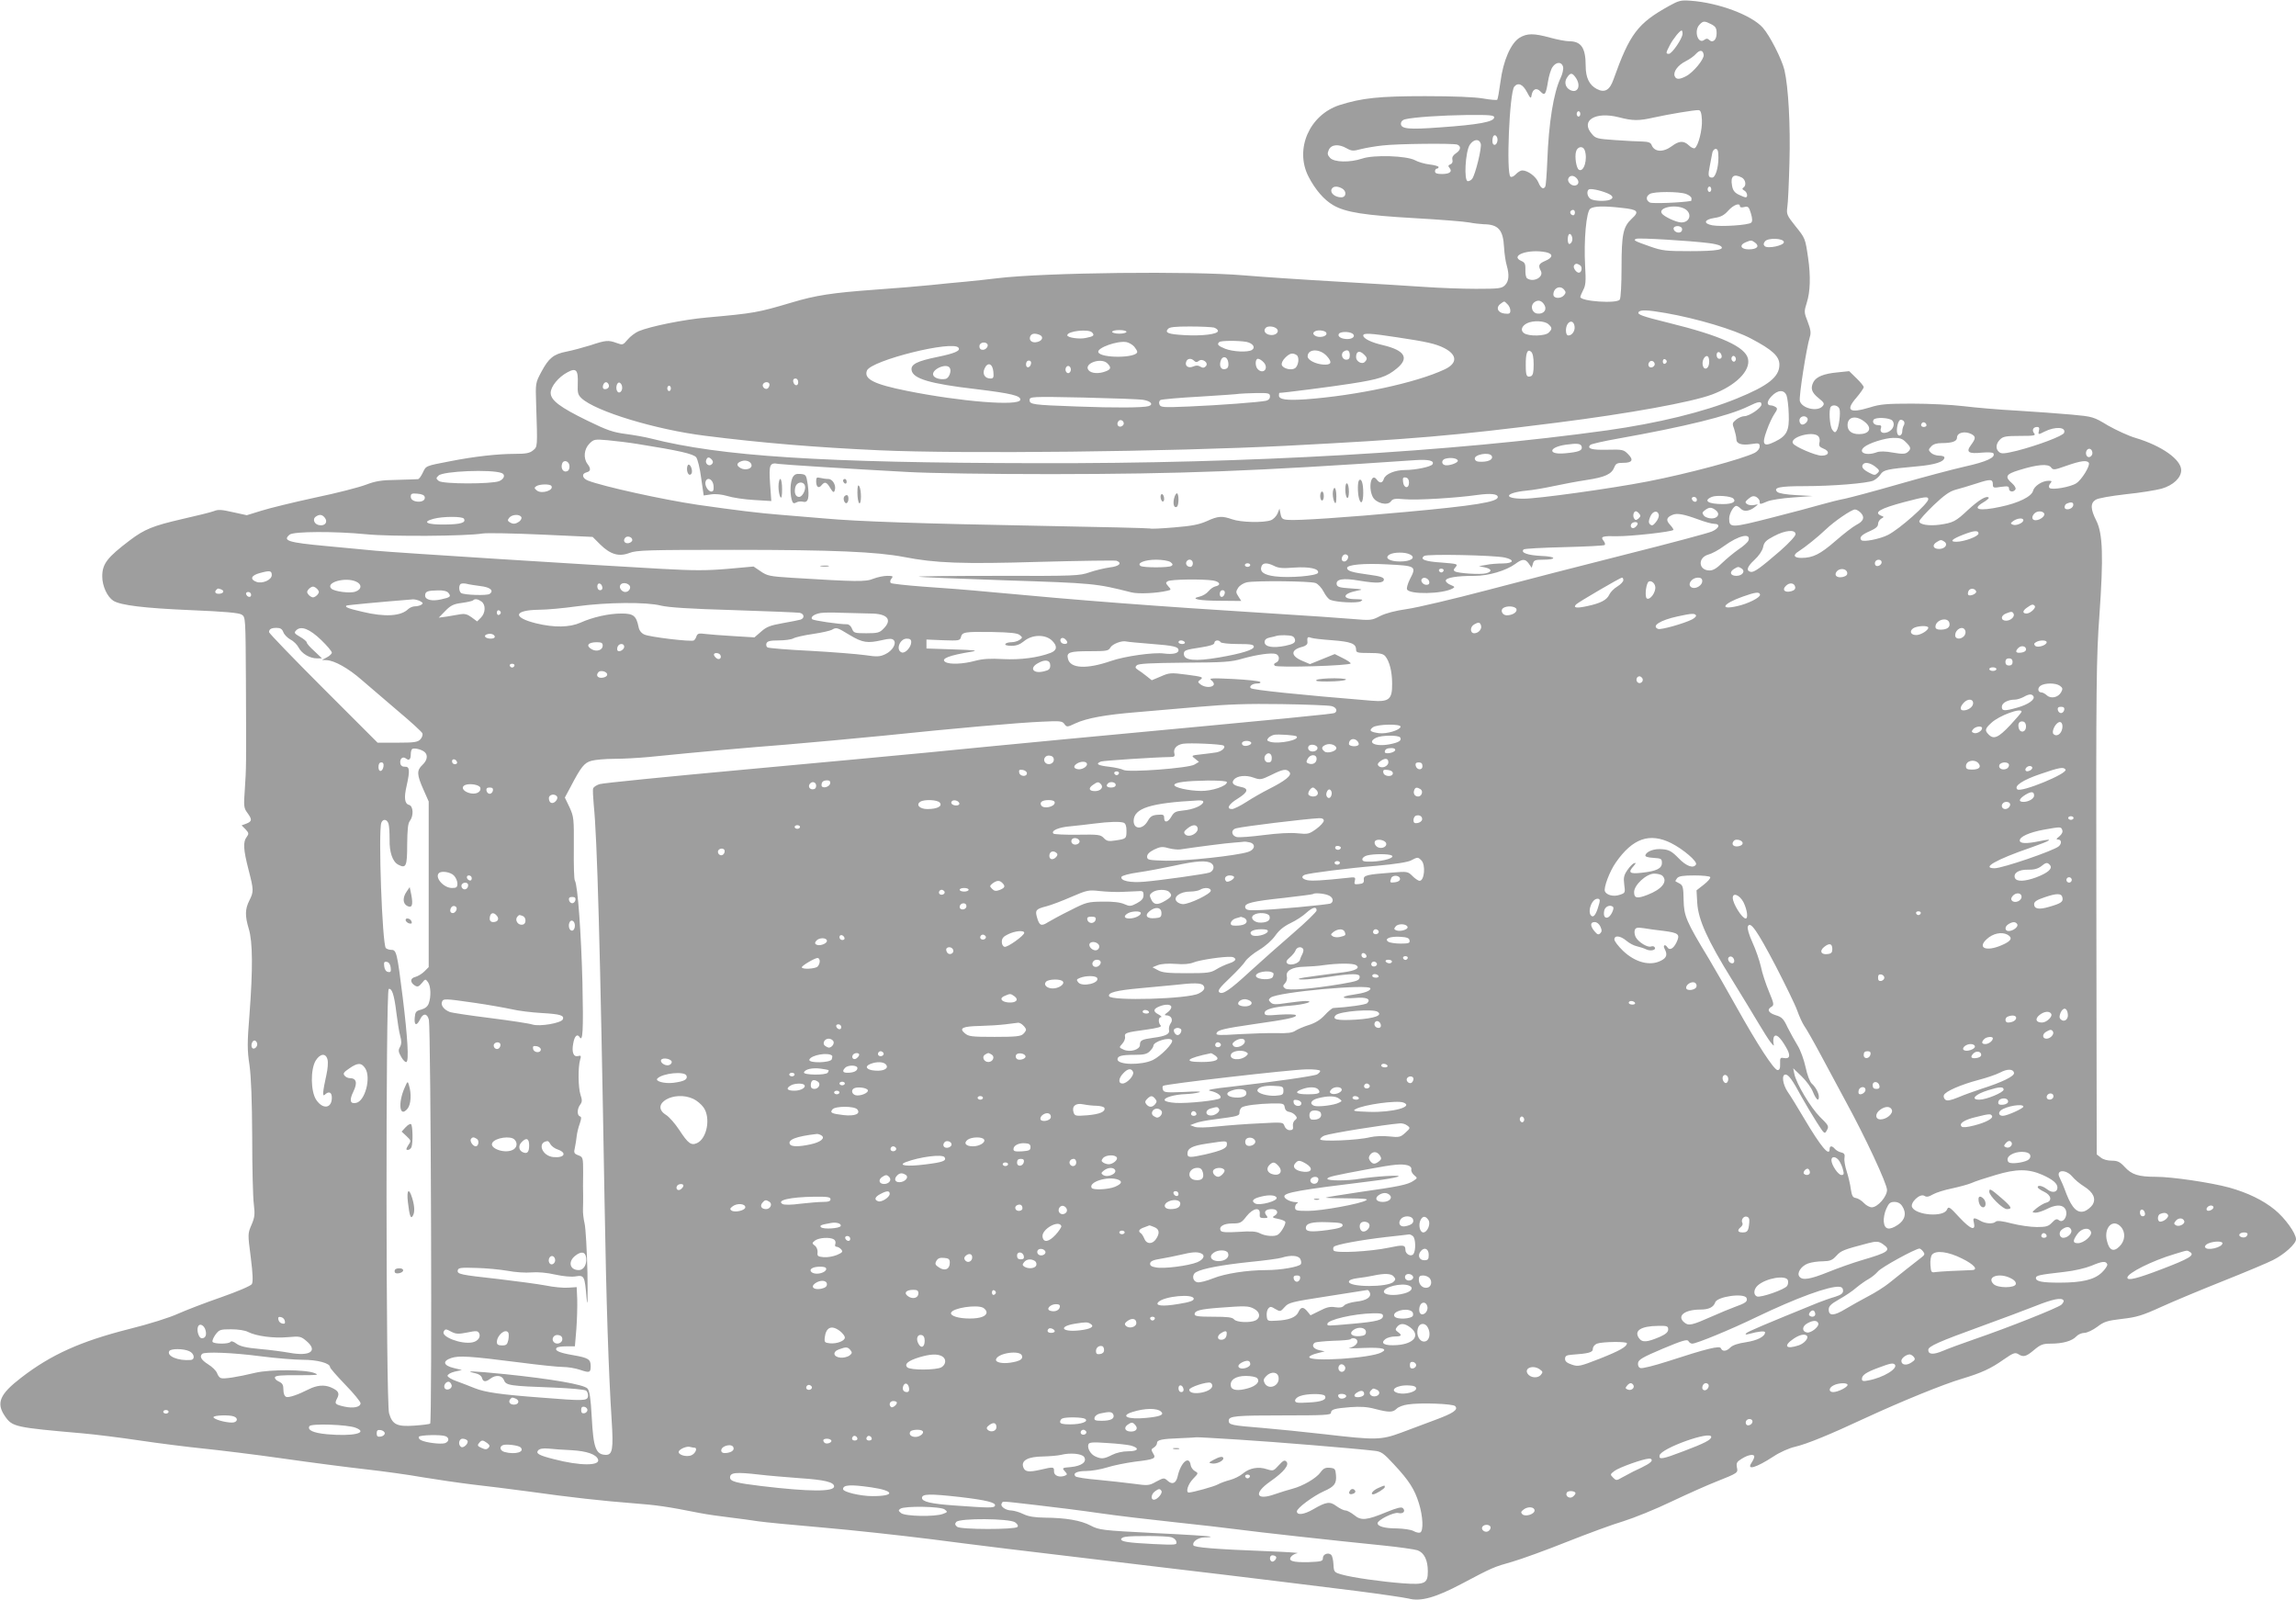 <?xml version="1.0" standalone="no"?>
<!DOCTYPE svg PUBLIC "-//W3C//DTD SVG 20010904//EN"
 "http://www.w3.org/TR/2001/REC-SVG-20010904/DTD/svg10.dtd">
<svg version="1.0" xmlns="http://www.w3.org/2000/svg"
 width="1280pt" height="892pt" viewBox="0 0 1280 892"
 preserveAspectRatio="xMidYMid meet">
<g transform="translate(0,892) scale(0.1,-0.1)"
fill="#9e9e9e" stroke="none">
<path d="M9305 8887 c-175 -97 -219 -155 -310 -410 -21 -60 -49 -76 -93 -53
-42 22 -62 63 -62 129 0 100 -25 137 -92 137 -18 0 -66 9 -106 20 -91 25 -128
25 -170 0 -49 -30 -92 -128 -107 -246 -7 -52 -15 -97 -18 -100 -3 -3 -39 0
-79 7 -47 8 -163 13 -323 13 -257 0 -352 -10 -478 -50 -167 -55 -250 -244
-173 -397 38 -74 87 -131 139 -161 69 -40 175 -56 452 -72 143 -8 280 -19 305
-24 25 -5 62 -9 82 -10 81 -1 108 -31 113 -129 2 -36 9 -82 15 -101 15 -53 12
-88 -10 -110 -18 -18 -33 -20 -162 -20 -79 0 -204 5 -278 10 -74 5 -295 19
-490 30 -195 11 -431 27 -525 35 -289 25 -1110 16 -1375 -16 -47 -6 -125 -14
-175 -19 -49 -4 -137 -13 -195 -19 -58 -6 -199 -18 -315 -26 -233 -17 -327
-31 -460 -71 -192 -57 -210 -60 -475 -84 -127 -11 -314 -49 -379 -76 -19 -8
-47 -29 -62 -47 -26 -31 -28 -31 -61 -19 -47 17 -60 16 -147 -13 -42 -13 -102
-29 -133 -35 -72 -14 -99 -36 -140 -113 -33 -62 -33 -62 -29 -182 8 -242 8
-235 -18 -256 -18 -15 -39 -19 -100 -19 -98 0 -229 -15 -361 -41 -141 -27
-134 -25 -153 -64 -9 -19 -21 -36 -27 -36 -5 -1 -58 -2 -117 -4 -88 -1 -120
-7 -173 -27 -36 -14 -163 -47 -284 -72 -120 -26 -255 -59 -299 -73 l-81 -25
-78 17 c-61 14 -82 16 -105 6 -15 -6 -96 -26 -180 -45 -160 -37 -207 -56 -288
-117 -127 -96 -155 -132 -155 -202 0 -54 28 -114 62 -136 41 -25 170 -41 428
-52 193 -8 271 -15 287 -25 22 -14 22 -14 24 -381 2 -471 2 -469 -6 -591 -7
-96 -6 -106 14 -133 27 -37 27 -47 -5 -60 l-27 -10 22 -22 c19 -21 19 -25 6
-43 -21 -27 -18 -71 10 -180 30 -116 30 -124 5 -174 -24 -48 -25 -85 -3 -158
22 -72 23 -223 4 -475 -13 -162 -13 -200 0 -285 9 -66 14 -195 15 -402 0 -168
4 -335 9 -372 7 -58 5 -74 -13 -116 -21 -49 -21 -50 -4 -181 12 -95 13 -137 6
-149 -6 -10 -79 -41 -170 -73 -87 -30 -196 -72 -241 -92 -48 -22 -162 -58
-275 -86 -268 -68 -433 -142 -599 -270 -121 -93 -142 -142 -91 -216 41 -59 55
-62 432 -95 69 -6 213 -24 320 -40 107 -16 267 -36 355 -45 88 -9 286 -33 440
-55 154 -22 361 -49 460 -60 99 -11 244 -31 322 -45 78 -13 202 -31 276 -40
74 -8 214 -26 313 -39 234 -33 417 -53 586 -66 130 -10 187 -18 368 -54 41 -8
118 -19 170 -25 52 -6 122 -16 155 -21 33 -5 195 -21 360 -35 165 -14 437 -44
605 -65 318 -41 414 -53 1230 -150 272 -32 587 -70 700 -84 113 -14 313 -39
445 -55 132 -17 262 -36 288 -42 66 -18 150 5 297 83 170 90 177 93 280 122
52 15 190 65 305 111 116 46 257 98 315 115 58 18 180 67 271 111 91 43 199
91 240 107 130 52 129 51 122 83 -4 24 0 31 28 48 37 23 69 27 69 11 0 -6 -7
-22 -16 -35 -28 -43 26 -27 123 36 34 23 88 47 120 54 67 16 188 65 398 163
197 91 430 186 532 216 110 33 162 57 234 108 52 36 63 40 80 30 29 -19 44
-15 89 23 36 30 49 35 93 35 67 0 119 15 142 40 10 11 30 20 45 20 15 0 46 15
71 33 39 30 56 35 139 45 81 9 114 19 219 67 68 31 224 96 347 145 123 49 247
101 276 116 62 31 128 90 128 116 0 33 -61 118 -119 165 -65 53 -150 94 -253
123 -103 28 -319 60 -408 60 -98 0 -136 12 -175 55 -27 29 -40 35 -73 35 -23
0 -49 7 -61 18 l-22 17 -2 1375 c-2 1255 0 1397 17 1630 23 326 19 455 -17
527 -33 65 -34 98 -4 117 13 9 83 21 169 31 80 8 170 23 199 31 65 19 109 61
109 103 0 59 -108 136 -255 180 -38 11 -107 43 -153 69 -81 49 -85 50 -205 61
-67 6 -203 16 -302 22 -99 5 -234 17 -300 25 -66 8 -194 14 -286 14 -140 0
-178 -3 -234 -21 -115 -35 -139 -18 -75 55 22 26 40 52 40 58 0 6 -18 28 -41
50 l-40 39 -67 -7 c-74 -7 -116 -24 -132 -53 -18 -35 -11 -58 27 -89 32 -26
36 -32 24 -46 -28 -33 -116 -13 -127 29 -6 25 37 298 56 358 7 21 4 41 -12 83
-21 53 -21 57 -5 108 19 60 22 146 7 249 -16 109 -16 109 -71 177 -47 59 -50
66 -45 104 4 23 9 135 12 250 6 208 -6 422 -28 516 -15 61 -81 191 -120 235
-61 70 -247 140 -403 151 -54 4 -66 1 -120 -29z m235 -102 c25 -13 30 -22 30
-51 0 -37 -22 -56 -42 -36 -8 8 -15 8 -25 1 -36 -31 -63 50 -27 85 19 20 27
20 64 1z m-160 -53 c0 -26 -59 -112 -76 -112 -18 0 -18 4 5 48 18 35 56 82 66
82 3 0 5 -8 5 -18z m118 -118 c3 -24 -59 -99 -99 -119 -37 -19 -55 -19 -63 1
-9 24 18 61 62 83 20 10 46 28 56 40 23 25 40 23 44 -5z m-784 -66 c3 -13 -3
-40 -14 -63 -39 -82 -66 -248 -74 -463 -3 -73 -8 -137 -11 -142 -11 -18 -25
-10 -39 24 -14 33 -59 66 -90 66 -8 0 -24 -9 -35 -21 -11 -12 -24 -18 -30 -14
-25 15 -6 470 21 502 21 25 47 14 70 -29 19 -36 23 -40 26 -21 6 37 27 47 50
23 24 -26 30 -18 42 56 5 31 16 67 25 80 20 30 51 31 59 2z m70 -60 c33 -47
11 -92 -32 -69 -26 14 -33 45 -15 70 18 27 28 26 47 -1z m704 -236 c3 -54 -20
-146 -40 -158 -5 -3 -20 3 -32 15 -29 28 -55 27 -96 -4 -49 -36 -98 -33 -113
8 -5 12 -18 17 -49 18 -24 0 -92 4 -152 8 -102 7 -111 9 -132 35 -65 75 21
126 152 92 77 -20 111 -20 194 -1 82 18 230 43 250 41 11 -1 16 -16 18 -54z
m-678 33 c0 -8 -4 -15 -10 -15 -5 0 -10 7 -10 15 0 8 5 15 10 15 6 0 10 -7 10
-15z m-480 -19 c0 -25 -86 -41 -301 -56 -173 -13 -219 -9 -219 20 0 12 9 22
23 25 51 12 202 22 345 24 126 1 152 -1 152 -13z m18 -132 c-5 -28 -28 -29
-28 -1 0 13 3 27 7 30 10 11 25 -9 21 -29z m-93 -15 c7 -21 -30 -173 -48 -196
-5 -7 -16 -13 -24 -13 -23 0 -14 165 11 203 22 32 52 35 61 6z m-131 -5 c23
-9 20 -31 -8 -49 -16 -11 -22 -22 -19 -35 3 -13 -1 -22 -11 -26 -13 -5 -14
-10 -5 -20 17 -21 1 -34 -42 -34 -28 0 -39 4 -39 15 0 8 5 15 10 15 6 0 10 4
10 9 0 4 -22 11 -49 14 -28 3 -65 14 -83 24 -48 25 -230 31 -294 9 -69 -23
-156 -21 -179 4 -15 17 -16 24 -7 45 14 30 55 34 100 8 27 -15 36 -16 80 -4
28 7 81 16 119 20 82 10 395 13 417 5z m710 -30 c19 -49 -4 -127 -32 -110 -14
8 -24 71 -16 100 7 29 38 35 48 10z m746 -43 c0 -58 -17 -111 -35 -111 -22 0
-24 12 -13 65 5 28 12 60 14 73 2 12 11 22 19 22 11 0 15 -12 15 -49z m-792
-113 c16 -16 15 -35 -2 -41 -21 -8 -50 17 -43 37 7 19 28 21 45 4z m923 2 c21
-12 26 -45 8 -56 -8 -5 -6 -10 5 -16 17 -9 22 -38 8 -38 -5 0 -23 7 -39 15
-23 11 -33 25 -37 50 -10 53 9 69 55 45z m-2230 -60 c28 -15 25 -50 -4 -50
-33 0 -62 23 -54 44 7 18 30 21 58 6z m2059 -5 c0 -8 -4 -15 -10 -15 -5 0 -10
7 -10 15 0 8 5 15 10 15 6 0 10 -7 10 -15z m-582 -21 c35 -14 41 -28 16 -38
-25 -9 -83 -7 -105 4 -18 10 -26 40 -13 53 8 8 59 -2 102 -19z m441 -5 c17 -6
31 -17 31 -25 0 -8 -1 -14 -2 -14 -55 -10 -217 -16 -230 -9 -23 12 -23 35 0
48 23 14 161 14 201 0z m301 -69 c0 -6 10 -8 24 -4 22 5 26 1 37 -35 9 -30 9
-45 2 -52 -14 -14 -168 -24 -217 -15 -52 10 -46 32 11 41 36 5 55 15 78 41 29
32 65 46 65 24z m-657 -9 c88 -9 98 -20 54 -60 -48 -45 -57 -85 -57 -272 0
-90 -4 -171 -10 -179 -15 -24 -220 -10 -220 15 0 3 7 20 16 38 14 25 16 50 11
132 -8 146 6 305 29 322 20 14 75 16 177 4z m347 -4 c45 -23 34 -77 -17 -77
-27 0 -98 33 -109 51 -20 32 75 52 126 26z m-610 -22 c0 -8 -4 -15 -9 -15 -13
0 -22 16 -14 24 11 11 23 6 23 -9z m596 -86 c3 -6 2 -15 -3 -20 -13 -13 -43
-1 -43 17 0 16 36 19 46 3z m-612 -73 c-3 -9 -10 -16 -15 -16 -11 0 -12 43 -2
54 10 10 24 -20 17 -38z m761 -11 c28 -3 57 -10 65 -15 32 -21 -17 -30 -166
-30 -136 0 -157 2 -225 26 -89 31 -97 36 -76 43 16 6 299 -11 402 -24z m420 5
c0 -19 -91 -38 -107 -22 -8 8 -7 16 2 27 18 21 105 17 105 -5z m-160 -3 c26
-20 10 -37 -36 -37 -45 0 -55 24 -16 40 30 12 31 12 52 -3z m-1166 -53 c41 -9
39 -30 -4 -48 -37 -16 -41 -26 -25 -56 18 -34 -40 -66 -76 -42 -7 4 -11 25
-10 47 1 33 -3 42 -22 50 -69 30 38 69 137 49z m190 -73 c14 -9 9 -41 -7 -41
-15 0 -34 28 -27 40 8 12 16 13 34 1z m-89 -136 c10 -12 10 -18 0 -30 -18 -22
-60 -20 -60 3 0 37 38 54 60 27z m-109 -87 c14 -26 -6 -50 -40 -46 -32 4 -42
45 -16 64 21 15 42 8 56 -18z m-207 6 c9 -8 16 -24 16 -35 0 -17 -6 -20 -32
-17 -38 4 -51 34 -22 55 22 16 19 16 38 -3z m882 -49 c172 -30 382 -92 477
-143 118 -62 157 -98 157 -145 0 -68 -62 -117 -236 -188 -186 -76 -441 -138
-725 -178 -863 -120 -1997 -186 -3174 -183 -1206 2 -1766 38 -2158 138 -31 8
-94 19 -139 25 -69 9 -103 20 -213 74 -154 75 -205 114 -205 155 0 35 43 88
94 115 48 26 60 13 57 -64 -2 -51 1 -62 21 -81 78 -73 414 -175 688 -209 315
-40 619 -65 970 -81 465 -21 1627 -8 2270 25 709 37 924 55 1510 129 403 51
750 114 865 157 131 49 215 132 200 199 -15 67 -153 129 -441 200 -150 37
-177 47 -169 60 9 14 48 13 151 -5z m-654 -62 c22 -20 22 -27 2 -47 -19 -20
-112 -22 -138 -3 -21 15 -13 40 17 55 34 17 98 14 119 -5z m146 -12 c4 -25
-14 -51 -34 -51 -9 0 -14 11 -14 28 0 49 41 69 48 23z m-2010 -7 c12 -4 22
-12 22 -19 0 -18 -90 -29 -189 -23 -88 5 -108 13 -90 34 9 11 39 14 123 14 61
0 121 -3 134 -6z m351 -8 c16 -19 -12 -40 -44 -32 -24 6 -33 25 -18 39 11 12
50 8 62 -7z m-1030 -20 c14 -16 8 -21 -36 -30 -36 -8 -103 2 -103 15 0 24 121
37 139 15z m191 4 c0 -5 -18 -10 -40 -10 -22 0 -40 5 -40 10 0 6 18 10 40 10
22 0 40 -4 40 -10z m1115 -10 c0 -17 -43 -25 -64 -11 -22 14 -2 32 32 29 20
-2 32 -8 32 -18z m144 1 c20 -13 4 -31 -27 -31 -34 0 -57 14 -48 29 8 13 55
14 75 2z m-1745 -7 c25 -9 19 -33 -10 -40 -29 -8 -49 7 -41 30 7 17 25 20 51
10z m1993 -14 c167 -25 216 -36 264 -60 74 -38 75 -85 3 -119 -159 -75 -490
-146 -776 -167 -106 -7 -148 -1 -148 21 0 8 1 15 3 15 22 0 295 35 396 51 161
25 201 38 258 85 71 58 45 101 -77 130 -66 15 -110 37 -110 54 0 15 42 12 187
-10z m-1464 -52 c9 -11 17 -24 17 -29 0 -36 -206 -37 -217 -2 -8 24 107 65
157 56 14 -3 33 -14 43 -25z m627 26 c35 -8 51 -31 29 -45 -23 -14 -105 -10
-149 7 -39 16 -47 24 -33 37 8 9 110 9 153 1z m-1447 -10 c11 -11 -5 -34 -24
-34 -12 0 -19 7 -19 20 0 19 28 28 43 14z m-159 -23 c11 -17 -22 -31 -119 -51
-113 -23 -148 -41 -143 -73 7 -48 101 -76 358 -106 198 -24 252 -37 248 -60
-8 -36 -332 -10 -631 50 -185 37 -242 66 -224 113 22 57 484 172 511 127z
m2054 -47 c31 -35 24 -50 -24 -46 -43 4 -84 26 -84 45 0 44 69 45 108 1z m127
5 c0 -17 -6 -24 -20 -24 -23 0 -33 34 -13 46 20 13 33 5 33 -22z m1025 -51 c0
-44 -4 -60 -15 -65 -24 -8 -29 2 -29 60 -1 68 9 94 29 77 10 -8 15 -31 15 -72z
m-946 56 c19 -18 20 -26 4 -42 -15 -15 -48 3 -48 27 0 33 19 40 44 15z m1994
-7 c2 -10 -3 -17 -12 -17 -10 0 -16 9 -16 21 0 24 23 21 28 -4z m-2370 4 c18
-11 11 -61 -9 -74 -21 -13 -65 -2 -73 18 -3 10 4 26 19 41 25 25 41 29 63 15z
m2300 -47 c-4 -35 -32 -39 -36 -6 -4 27 17 57 30 44 5 -5 8 -22 6 -38z m147
16 c-5 -8 -11 -8 -17 -2 -6 6 -7 16 -3 22 5 8 11 8 17 2 6 -6 7 -16 3 -22z
m-2827 -13 c2 -18 -2 -29 -13 -33 -24 -9 -39 10 -31 41 9 35 40 30 44 -8z
m-190 11 c8 -8 15 -8 25 0 20 17 58 -11 39 -30 -9 -9 -17 -10 -30 -2 -12 8
-24 8 -40 1 -27 -12 -48 3 -39 27 7 19 28 21 45 4z m387 -8 c30 -33 -2 -69
-33 -38 -16 16 -15 58 1 58 8 0 22 -9 32 -20z m2247 5 c0 -5 -5 -11 -11 -13
-6 -2 -11 4 -11 13 0 9 5 15 11 13 6 -2 11 -8 11 -13z m-3544 -12 c-5 -25 -28
-28 -28 -4 0 12 6 21 16 21 9 0 14 -7 12 -17z m426 1 c22 -22 20 -33 -10 -44
-38 -15 -80 -12 -95 6 -31 37 70 74 105 38z m3051 -5 c0 -7 -8 -15 -17 -17
-18 -3 -25 18 -11 32 10 10 28 1 28 -15z m-3687 -42 c3 -31 0 -37 -16 -37 -32
0 -47 26 -33 56 17 38 45 28 49 -19z m-243 22 c11 -17 -4 -57 -23 -61 -29 -6
-63 4 -69 20 -13 32 74 71 92 41z m675 -9 c0 -11 -7 -20 -15 -20 -8 0 -15 9
-15 20 0 11 7 20 15 20 8 0 15 -9 15 -20z m-1520 -71 c0 -24 -23 -21 -28 4 -2
10 3 17 12 17 10 0 16 -9 16 -21z m-1056 -14 c3 -9 -1 -18 -10 -22 -19 -7 -28
2 -21 22 8 19 23 19 31 0z m74 -9 c5 -25 -16 -45 -27 -27 -11 17 -2 53 13 48
6 -2 13 -12 14 -21z m822 10 c0 -8 -5 -18 -11 -22 -14 -8 -33 11 -25 25 10 16
36 13 36 -3z m-550 -21 c0 -8 -4 -15 -10 -15 -5 0 -10 7 -10 15 0 8 5 15 10
15 6 0 10 -7 10 -15z m6220 -40 c5 -14 11 -60 12 -103 4 -93 -11 -122 -77
-154 -65 -32 -75 -17 -45 64 12 35 32 76 43 92 16 23 17 30 6 37 -8 5 -19 9
-26 9 -25 0 -24 23 3 51 35 37 71 38 84 4z m-2880 -5 c0 -12 -8 -21 -22 -24
-37 -8 -262 -25 -430 -32 -144 -6 -158 -5 -164 11 -4 9 -2 20 5 25 7 4 106 13
219 19 114 7 214 14 222 16 8 1 50 3 93 4 70 1 77 -1 77 -19z m-706 -19 c42
-7 58 -26 29 -35 -31 -9 -191 -10 -398 -2 -249 9 -265 11 -265 36 0 19 8 20
298 14 163 -4 315 -9 336 -13z m3446 -26 c0 -19 -68 -65 -96 -65 -12 0 -32 -9
-45 -19 -22 -18 -23 -22 -11 -53 6 -19 12 -44 12 -56 0 -26 29 -36 86 -27 40
6 44 4 44 -14 0 -12 -11 -26 -27 -35 -70 -35 -371 -116 -598 -160 -207 -40
-612 -96 -691 -96 -117 0 -105 33 16 45 36 3 103 15 150 25 47 10 129 26 183
34 106 16 142 33 157 72 8 20 16 24 49 24 51 0 60 16 27 49 -25 25 -31 26
-116 24 -85 -2 -115 6 -94 27 5 5 74 21 154 35 375 67 616 126 725 179 59 29
75 31 75 11z m435 -25 c7 -23 -3 -101 -16 -121 -8 -12 -12 -11 -24 5 -15 20
-21 116 -8 129 13 14 42 6 48 -13z m-179 -51 c10 -17 -23 -46 -37 -32 -7 7 -9
19 -6 27 7 18 33 21 43 5z m326 -26 c36 -33 17 -63 -38 -63 -41 0 -64 18 -64
50 0 51 53 57 102 13z m148 12 c16 -19 5 -50 -24 -63 -28 -12 -49 -2 -40 21 4
13 1 17 -14 17 -23 0 -36 15 -27 30 10 16 91 12 105 -5z m-4285 -16 c0 -7 -8
-15 -17 -17 -18 -3 -25 18 -11 32 10 10 28 1 28 -15z m4350 11 c3 -5 3 -16 -2
-22 -4 -7 -8 -22 -8 -32 0 -23 -20 -33 -27 -14 -9 23 4 78 18 78 7 0 16 -4 19
-10z m125 -21 c0 -5 -7 -9 -15 -9 -15 0 -20 12 -9 23 8 8 24 -1 24 -14z m627
-29 c-6 -24 -4 -24 31 -6 60 30 122 26 109 -7 -6 -17 -147 -70 -264 -100 -67
-16 -85 -18 -98 -7 -21 17 -19 46 5 70 17 17 33 20 111 20 79 0 90 2 79 15
-14 17 -5 35 17 35 10 0 14 -6 10 -20z m-376 -20 c25 -14 24 -24 -3 -61 -30
-40 -13 -50 63 -42 33 3 59 1 62 -4 14 -23 -38 -47 -160 -74 -70 -16 -236 -60
-368 -98 -132 -38 -267 -74 -300 -81 -33 -6 -91 -21 -130 -32 -38 -11 -164
-45 -279 -74 -223 -57 -236 -58 -236 -5 0 27 24 71 40 71 5 0 16 -7 25 -16 17
-18 49 -14 80 11 19 15 19 15 -5 10 -14 -3 -32 -1 -40 5 -13 9 -12 13 8 30 18
15 28 17 43 10 10 -6 19 -17 19 -25 0 -18 0 -18 43 0 19 8 83 18 143 22 l109
8 -92 5 c-55 3 -97 10 -105 18 -24 24 13 32 147 32 162 0 355 16 389 31 14 7
32 22 40 35 17 25 36 29 200 44 104 9 156 26 156 50 0 6 -13 10 -29 10 -16 0
-37 7 -46 16 -15 15 -15 18 1 35 11 13 31 19 58 19 59 0 86 10 86 30 0 29 44
39 81 20z m-853 -13 c6 -7 9 -23 5 -35 -4 -17 1 -24 21 -32 39 -15 34 -40 -9
-40 -33 0 -147 49 -159 68 -22 35 114 73 142 39z m487 -32 c29 -28 31 -38 9
-56 -12 -10 -29 -11 -81 -2 -42 8 -74 8 -90 2 -58 -22 -108 -2 -70 29 26 22
114 50 160 51 38 1 53 -4 72 -24z m-7070 -10 c232 -37 310 -55 326 -74 8 -10
21 -60 28 -116 l14 -97 41 6 c25 4 60 0 91 -9 28 -9 94 -19 147 -22 l98 -6 -7
97 c-7 107 -2 119 47 110 28 -4 385 -27 720 -45 122 -7 469 -12 800 -12 731 1
1128 16 2030 78 74 5 108 -3 96 -23 -8 -14 -95 -32 -152 -32 -57 0 -110 -22
-119 -49 -8 -25 -23 -27 -40 -4 -30 41 -49 -43 -22 -97 18 -35 82 -51 101 -25
11 15 22 17 77 12 68 -6 287 7 406 24 73 10 113 6 113 -12 0 -27 -130 -48
-515 -83 -322 -30 -607 -49 -655 -44 -30 2 -36 7 -41 33 l-6 30 -11 -28 c-7
-15 -23 -32 -37 -37 -40 -15 -167 -12 -215 5 -58 20 -79 19 -142 -10 -43 -19
-83 -27 -182 -35 -70 -6 -130 -9 -134 -6 -4 2 -284 9 -622 15 -648 12 -1009
24 -1194 41 -61 5 -169 14 -241 20 -126 10 -247 25 -465 56 -196 29 -531 103
-612 135 -33 13 -37 39 -8 46 24 6 25 21 5 47 -24 32 -19 83 11 113 25 25 29
25 102 19 43 -4 118 -13 167 -21z m5263 -16 c4 -21 -17 -29 -94 -36 -97 -9
-92 34 5 48 65 9 85 7 89 -12z m2847 -35 c0 -10 -8 -20 -17 -22 -18 -3 -26 27
-11 42 12 11 28 0 28 -20z m-3349 -15 c10 -17 -12 -32 -52 -33 -28 -1 -39 3
-42 16 -5 24 79 40 94 17z m-4347 -22 c8 -10 7 -17 -1 -25 -15 -15 -39 3 -31
24 7 18 17 18 32 1z m4158 -4 c5 -13 -54 -33 -74 -25 -19 6 -16 30 5 35 28 8
65 3 69 -10z m-3937 -28 c0 -19 -35 -28 -60 -15 -26 14 -25 29 3 39 26 10 57
-3 57 -24z m-1015 -5 c0 -16 -6 -26 -18 -28 -19 -4 -32 20 -23 44 9 25 41 13
41 -16z m8470 20 c9 -15 -39 -94 -70 -114 -32 -21 -136 -39 -149 -26 -6 6 -4
15 4 25 11 13 9 15 -9 15 -36 0 -80 -29 -87 -56 -8 -32 -81 -68 -181 -89 -120
-26 -163 -15 -97 24 20 12 34 24 31 27 -12 13 -54 -12 -114 -67 -70 -66 -84
-73 -160 -84 -61 -8 -113 1 -113 19 0 8 36 47 79 89 60 57 90 78 123 87 24 6
76 22 117 35 79 26 91 25 91 -6 0 -18 4 -20 45 -13 38 5 45 4 45 -10 0 -18 25
-22 36 -4 4 6 -4 21 -19 34 -42 36 -35 51 38 73 102 32 163 37 179 16 12 -16
17 -16 87 9 80 28 114 32 124 16z m-1191 -21 c24 -19 26 -24 13 -36 -13 -13
-18 -13 -45 1 -35 18 -46 32 -37 46 10 16 40 11 69 -11z m-7657 -36 c22 -9 14
-33 -14 -45 -43 -17 -315 -17 -337 1 -16 13 -16 16 -1 30 25 25 295 36 352 14z
m5058 -53 c0 -36 -29 -33 -33 3 -3 23 0 28 15 25 12 -2 18 -12 18 -28z m-3877
-18 c2 -23 -1 -32 -12 -32 -19 0 -40 36 -32 57 11 27 41 10 44 -25z m-904 -1
c15 -24 -53 -46 -80 -26 -16 13 -17 16 -4 25 19 12 77 13 84 1z m-706 -62 c4
-20 -22 -31 -54 -23 -15 4 -24 13 -24 26 0 16 6 19 37 16 25 -2 39 -8 41 -19z
m7295 -8 c18 -18 -5 -31 -58 -31 -82 0 -112 19 -62 40 25 11 106 5 120 -9z
m-203 -7 c0 -17 -22 -14 -28 4 -2 7 3 12 12 12 9 0 16 -7 16 -16z m1290 3 c0
-24 -161 -167 -225 -199 -43 -22 -136 -41 -148 -29 -14 14 1 31 49 51 31 14
44 25 44 39 0 11 8 24 18 30 16 9 16 10 0 16 -45 18 -8 40 127 76 118 31 135
33 135 16z m808 -34 c-4 -23 -48 -31 -48 -10 0 9 6 18 13 20 25 11 38 7 35
-10z m-1993 -27 c26 -19 13 -46 -23 -46 -16 0 -36 7 -43 16 -11 14 -10 18 6
30 24 18 36 18 60 0z m810 -16 c22 -25 14 -45 -26 -66 -18 -9 -70 -49 -117
-90 -84 -73 -125 -94 -189 -94 -43 0 -50 16 -15 37 37 24 106 79 151 122 48
46 142 110 162 111 9 0 24 -9 34 -20z m-1236 -4 c9 -10 7 -16 -5 -27 -13 -10
-17 -10 -24 1 -9 14 -3 40 10 40 4 0 13 -6 19 -14z m109 -7 c1 -9 -6 -27 -17
-40 -15 -19 -22 -21 -32 -12 -9 9 -9 19 1 43 13 32 42 38 48 9z m2148 9 c8
-13 -22 -38 -48 -38 -21 0 -24 20 -6 38 15 15 45 15 54 0z m-1927 -34 c35 -13
74 -24 87 -24 37 0 29 -25 -13 -43 -21 -9 -234 -66 -473 -126 -239 -60 -590
-151 -780 -201 -190 -50 -390 -97 -446 -105 -64 -9 -118 -23 -150 -39 -48 -25
-52 -25 -159 -16 -60 5 -258 19 -440 30 -673 42 -1073 73 -1575 120 -113 11
-281 24 -375 30 -93 7 -174 16 -179 20 -5 6 -4 15 4 25 11 13 8 15 -24 15 -19
0 -54 -7 -77 -16 -43 -18 -92 -17 -452 5 -126 8 -140 11 -176 36 l-40 27 -144
-13 c-117 -10 -189 -10 -369 0 -403 22 -1491 91 -1593 101 -55 5 -179 17 -275
26 -216 20 -246 30 -205 64 22 18 252 19 425 2 138 -14 558 -11 650 4 25 4
173 1 330 -6 l284 -13 42 -42 c57 -56 105 -70 164 -47 40 15 101 17 585 17
548 0 795 -11 945 -40 175 -34 323 -40 755 -27 228 6 421 9 430 6 33 -13 14
-31 -38 -37 -29 -4 -80 -16 -112 -27 -57 -20 -82 -21 -509 -20 -247 0 -447 -2
-445 -5 3 -2 221 -11 485 -20 492 -16 503 -17 701 -67 39 -10 142 -5 201 9 22
5 22 6 5 25 -15 17 -15 21 -3 28 17 11 195 13 253 4 39 -7 46 -26 12 -33 -10
-2 -27 -14 -37 -26 -10 -13 -33 -27 -51 -31 -56 -12 -3 -23 121 -23 l112 -1
-16 25 c-15 23 -15 27 -1 49 9 13 30 26 48 30 50 10 355 7 383 -4 14 -5 34
-27 45 -48 11 -22 28 -43 38 -46 35 -14 150 -19 169 -8 16 10 11 11 -28 12
-79 0 -75 31 7 47 37 7 35 8 -35 13 -61 4 -75 8 -78 22 -6 30 35 37 127 21 97
-16 136 -14 136 7 0 11 -20 18 -80 26 -97 13 -125 21 -125 38 0 18 93 27 221
20 165 -8 167 -10 128 -85 -11 -23 -18 -47 -15 -54 11 -30 199 -27 255 5 13 7
11 10 -11 19 -16 6 -28 17 -28 24 0 17 61 27 161 27 78 0 175 29 226 66 40 30
56 30 76 2 l16 -23 7 23 c5 19 13 22 53 22 84 0 79 18 -7 21 -76 4 -116 18
-98 36 4 5 106 10 226 13 120 3 222 8 226 12 4 4 1 14 -6 23 -20 24 -7 28 77
26 71 -1 302 24 312 35 2 2 -6 15 -18 28 -25 26 -21 42 13 56 26 11 63 4 145
-26z m-7659 11 c19 -23 4 -47 -27 -43 -31 3 -44 35 -21 49 19 13 34 11 48 -6z
m1096 3 c4 -6 -1 -17 -11 -25 -22 -15 -34 -16 -54 -4 -12 8 -12 12 -2 25 16
19 57 21 67 4z m-320 -9 c14 -23 -18 -32 -107 -33 -100 -1 -129 14 -62 32 52
14 160 14 169 1z m8694 -9 c0 -15 -40 -32 -58 -25 -15 6 -15 8 2 21 23 16 56
19 56 4z m-2150 -19 c0 -5 -6 -14 -14 -20 -16 -13 -32 2 -21 19 8 12 35 13 35
1z m880 -59 c0 -10 -37 -50 -86 -93 -111 -96 -145 -120 -163 -117 -28 6 -22
28 19 66 26 24 44 51 49 71 5 28 16 39 60 62 63 34 121 39 121 11z m1020 4 c0
-16 -80 -46 -124 -46 -39 0 -25 15 40 40 59 23 84 25 84 6z m-1283 -40 c-4 -9
-28 -31 -54 -48 -26 -18 -67 -52 -91 -75 -30 -30 -51 -43 -71 -43 -63 0 -68
72 -6 89 19 5 58 26 86 47 82 60 153 76 136 30z m-6222 4 c0 -8 -10 -16 -22
-18 -22 -3 -32 16 -16 32 12 11 38 2 38 -14z m7314 -9 c23 -15 5 -41 -29 -41
-34 0 -41 22 -12 39 21 13 24 13 41 2z m-2978 -72 c35 -18 5 -39 -56 -39 -59
0 -90 20 -58 39 24 14 89 14 114 0z m-348 -5 c9 -10 -4 -34 -19 -34 -8 0 -14
6 -14 13 0 22 19 35 33 21z m876 -12 c57 -13 50 -32 -11 -33 -29 0 -71 -3 -93
-8 l-40 -7 33 -7 c39 -8 42 -24 6 -33 -30 -8 -156 0 -173 11 -9 5 -8 11 4 24
14 17 10 18 -77 25 -94 6 -125 18 -98 37 17 12 392 4 449 -9z m-1864 -25 c14
-11 15 -16 5 -22 -17 -10 -154 -10 -171 0 -24 16 23 35 86 35 36 0 69 -6 80
-13z m125 -7 c0 -11 -6 -20 -14 -20 -18 0 -29 16 -21 30 11 18 35 11 35 -10z
m3840 6 c0 -17 -27 -29 -35 -16 -4 6 -3 15 0 20 9 15 35 12 35 -4z m-3520 -16
c0 -5 -7 -10 -15 -10 -8 0 -15 5 -15 10 0 6 7 10 15 10 8 0 15 -4 15 -10z
m134 -5 c23 -12 48 -14 110 -9 85 6 141 -6 134 -29 -6 -17 -160 -30 -239 -20
-64 8 -88 26 -76 57 8 20 33 20 71 1z m2605 -14 c23 -15 5 -41 -29 -41 -34 0
-41 22 -12 39 21 13 24 13 41 2z m-1661 -12 c-2 -6 -8 -10 -13 -10 -5 0 -11 4
-13 10 -2 6 4 11 13 11 9 0 15 -5 13 -11z m2250 -11 c2 -12 -5 -19 -23 -24
-34 -8 -53 9 -35 31 17 20 54 16 58 -7z m-8783 -14 c0 -26 -51 -49 -84 -38
-40 14 -32 37 19 50 55 15 65 13 65 -12z m6453 -37 c2 -11 -3 -17 -16 -17 -20
0 -36 23 -24 34 11 12 37 1 40 -17z m1082 9 c0 -8 -15 -24 -33 -35 -19 -11
-39 -32 -45 -45 -14 -31 -49 -49 -125 -65 -59 -13 -79 -9 -60 10 13 13 246
149 255 149 5 0 8 -6 8 -14z m440 -6 c0 -22 -34 -44 -56 -36 -32 12 -6 56 33
56 16 0 23 -6 23 -20z m-7505 -2 c34 -15 32 -44 -4 -56 -30 -11 -118 1 -134
17 -34 34 78 66 138 39z m7243 -29 c4 -30 -29 -76 -47 -65 -11 7 -7 66 6 89
10 17 38 1 41 -24z m-6550 4 c55 -6 78 -26 51 -44 -15 -10 -140 -6 -158 5 -12
8 -15 39 -4 50 4 4 19 5 33 2 14 -4 49 -9 78 -13z m680 -6 c2 -10 -3 -17 -12
-17 -10 0 -16 9 -16 21 0 24 23 21 28 -4z m150 11 c13 -13 -1 -38 -22 -38 -18
0 -35 21 -29 36 6 17 35 18 51 2z m6500 -10 c2 -12 -5 -19 -23 -24 -35 -9 -52
8 -29 30 20 21 48 17 52 -6z m-8238 -13 c10 -12 10 -18 0 -30 -7 -8 -18 -15
-25 -15 -7 0 -18 7 -25 15 -10 12 -10 18 0 30 7 8 18 15 25 15 7 0 18 -7 25
-15z m-536 -1 c20 -8 11 -24 -15 -24 -19 0 -25 11 -12 23 8 8 8 8 27 1z m9783
-11 c4 -12 -34 -29 -44 -19 -3 3 -3 12 1 21 7 18 37 17 43 -2z m-8517 -8 c16
-20 11 -25 -40 -36 -51 -12 -90 -3 -90 21 0 23 13 28 71 29 30 1 51 -4 59 -14z
m4328 -2 c-5 -25 -28 -28 -28 -4 0 12 6 21 16 21 9 0 14 -7 12 -17z m-5428 -9
c0 -17 -22 -14 -28 4 -2 7 3 12 12 12 9 0 16 -7 16 -16z m8412 1 c2 -16 -68
-51 -128 -64 -102 -23 -79 14 31 53 72 26 95 28 97 11z m-7470 -36 c17 -9 18
-13 7 -20 -8 -5 -24 -9 -36 -9 -12 0 -28 -7 -37 -15 -40 -40 -130 -46 -257
-15 -79 18 -97 26 -88 34 3 3 196 21 372 35 10 0 28 -4 39 -10z m342 -2 c25
-18 23 -64 -3 -90 l-21 -21 -31 23 c-23 17 -39 21 -62 17 -18 -3 -52 -9 -76
-13 l-45 -6 36 37 c30 31 46 39 92 45 31 4 59 11 63 14 10 11 27 8 47 -6z
m1001 -23 c43 -10 159 -18 405 -25 190 -6 355 -13 368 -15 26 -5 29 -30 5 -38
-10 -3 -55 -12 -101 -20 -67 -12 -89 -20 -119 -47 l-37 -32 -115 7 c-64 4
-135 9 -158 12 -36 5 -44 3 -50 -12 -3 -11 -10 -21 -15 -24 -12 -9 -248 19
-276 33 -16 7 -29 23 -32 42 -13 63 -29 75 -95 75 -71 0 -160 -20 -229 -51
-61 -27 -147 -28 -246 -4 -135 33 -127 74 14 76 45 0 140 9 211 19 168 23 389
25 470 4z m7658 -1 c11 -10 -24 -43 -45 -43 -25 0 -23 16 4 34 25 18 32 19 41
9z m-2889 -18 c6 -17 -22 -35 -54 -35 -25 0 -38 29 -19 41 22 14 66 10 73 -6z
m-5662 -20 c0 -5 -5 -11 -11 -13 -6 -2 -11 4 -11 13 0 9 5 15 11 13 6 -2 11
-8 11 -13z m2060 -5 c95 0 125 -34 73 -85 -21 -22 -33 -25 -95 -25 -66 0 -71
2 -80 25 -5 14 -17 25 -27 25 -47 0 -188 21 -195 28 -12 12 11 29 47 35 17 3
71 3 120 1 50 -1 120 -3 157 -4z m6373 0 c10 -16 -15 -40 -41 -40 -31 0 -32
28 -1 40 30 12 35 12 42 0z m-1770 -10 c3 -5 -7 -15 -22 -23 -45 -23 -174 -59
-189 -53 -40 16 11 49 109 70 78 17 94 18 102 6z m1413 -44 c5 -23 -14 -36
-50 -36 -19 0 -28 5 -28 16 0 40 71 58 78 20z m-2612 -11 c8 -20 -13 -45 -37
-45 -24 0 -25 35 -1 49 24 14 32 13 38 -4z m2494 -14 c0 -15 -42 -41 -67 -41
-30 0 -40 20 -18 37 21 15 85 18 85 4z m-9170 -26 c5 -13 23 -31 39 -40 17 -8
38 -29 46 -45 18 -34 62 -60 102 -60 l28 0 -42 40 c-24 21 -43 43 -43 49 0 5
-16 19 -37 31 -33 19 -35 23 -21 37 27 26 75 7 140 -56 32 -31 58 -62 58 -69
0 -6 -12 -18 -27 -26 l-28 -15 25 -1 c43 -1 122 -45 195 -109 39 -34 129 -111
202 -173 73 -61 135 -118 138 -126 3 -8 -2 -23 -11 -33 -15 -16 -33 -19 -128
-19 l-111 0 -303 303 c-166 166 -302 307 -302 313 0 17 12 24 42 24 21 0 31
-6 38 -25z m3157 -15 c72 -43 99 -47 182 -28 39 9 54 9 63 0 18 -18 -6 -60
-47 -79 -30 -14 -45 -15 -112 -5 -43 6 -180 17 -305 24 -126 6 -233 15 -239
19 -7 4 -9 14 -6 23 5 12 21 16 67 16 34 0 71 5 82 11 12 7 61 18 110 25 48 7
96 18 105 23 26 15 28 15 100 -29z m6219 25 c4 -8 1 -22 -6 -30 -18 -21 -50
-19 -50 3 0 36 45 57 56 27z m-5271 -25 c16 -13 16 -15 -1 -27 -10 -7 -30 -13
-45 -13 -15 0 -31 -4 -34 -10 -4 -6 10 -10 34 -10 28 0 48 8 70 26 46 38 120
39 157 2 30 -30 27 -53 -8 -67 -70 -27 -170 -40 -265 -35 -73 4 -113 2 -158
-10 -66 -18 -142 -21 -165 -6 -28 18 22 37 145 57 41 7 22 9 -100 13 l-150 5
0 25 0 25 93 -4 c87 -3 94 -2 99 17 7 29 20 31 174 29 101 -2 141 -6 154 -17z
m-2927 -7 c2 -8 -6 -13 -22 -13 -28 0 -43 15 -24 23 20 8 41 3 46 -10z m4446
1 c9 -3 16 -14 16 -24 0 -14 -13 -21 -55 -30 -69 -14 -115 -6 -115 21 0 12 9
21 28 25 15 3 32 7 37 9 18 6 73 5 89 -1z m-1254 -35 c0 -12 -27 -11 -35 1
-11 17 5 32 21 19 8 -6 14 -15 14 -20z m1477 12 c105 -8 133 -19 133 -52 0
-17 8 -19 73 -19 58 0 77 -4 89 -17 24 -28 39 -86 39 -154 1 -88 -17 -103
-115 -95 -403 33 -664 60 -673 70 -11 10 9 26 35 26 16 0 22 4 17 9 -6 5 -73
12 -150 16 -123 6 -138 5 -121 -8 10 -7 16 -19 12 -25 -10 -16 -48 -15 -72 2
-18 14 -18 15 0 29 16 12 7 15 -77 26 -91 12 -98 11 -146 -10 l-50 -21 -29 23
c-16 13 -38 29 -48 35 -15 10 -17 15 -7 25 10 10 74 13 265 15 221 1 262 4
323 22 81 23 165 35 189 26 21 -8 21 -40 -1 -48 -11 -5 -13 -10 -6 -17 12 -12
423 0 423 13 0 4 -20 18 -45 30 l-44 22 -69 -28 -69 -28 -47 20 c-63 28 -60
61 7 77 17 5 27 14 26 24 -3 29 1 33 19 26 9 -4 63 -10 119 -14z m-2347 -10
c0 -29 -34 -65 -53 -58 -35 13 -11 77 28 77 18 0 25 -5 25 -19z m1335 -10
c130 -10 155 -16 155 -36 0 -17 -32 -24 -80 -18 -58 8 -221 -15 -298 -42 -133
-46 -225 -42 -238 12 -10 37 8 43 123 43 92 0 103 2 113 20 11 20 64 41 90 34
8 -2 69 -8 135 -13z m190 9 c3 -5 -3 -10 -14 -10 -12 0 -21 5 -21 10 0 6 6 10
14 10 8 0 18 -4 21 -10z m200 0 c3 -5 46 -10 96 -10 72 0 89 -3 89 -15 0 -17
-67 -38 -194 -60 -135 -23 -196 -17 -196 20 0 20 9 23 94 36 52 8 76 16 76 25
0 16 26 19 35 4z m4605 0 c0 -17 -51 -33 -64 -20 -8 8 -7 14 4 20 20 13 60 13
60 0z m-8050 -19 c0 -24 -32 -36 -60 -21 -36 20 -23 40 27 40 26 0 33 -4 33
-19z m120 -6 c0 -16 -27 -32 -37 -22 -3 4 -3 13 0 22 8 20 37 20 37 0z m7815
-15 c0 -9 -11 -16 -27 -18 -30 -4 -36 6 -16 26 16 16 43 11 43 -8z m-7280 -30
c11 -17 -5 -32 -21 -19 -8 6 -14 15 -14 20 0 12 27 11 35 -1z m7205 -40 c0
-13 -7 -20 -20 -20 -13 0 -20 7 -20 20 0 13 7 20 20 20 13 0 20 -7 20 -20z
m-5365 -19 c0 -20 -7 -27 -34 -33 -61 -16 -86 18 -33 46 39 22 67 17 67 -13z
m-2987 -2 c-2 -6 -8 -10 -13 -10 -5 0 -11 4 -13 10 -2 6 4 11 13 11 9 0 15 -5
13 -11z m8262 -19 c0 -5 -9 -10 -20 -10 -11 0 -20 5 -20 10 0 6 9 10 20 10 11
0 20 -4 20 -10z m-7745 -30 c0 -9 -11 -16 -27 -18 -27 -3 -38 14 -21 32 12 12
48 2 48 -14z m5771 -21 c10 -17 -13 -36 -27 -22 -12 12 -4 33 11 33 5 0 12 -5
16 -11z m2328 -42 c15 -11 17 -17 7 -35 -16 -30 -57 -39 -80 -18 -10 9 -23 16
-29 16 -21 0 -25 23 -7 37 24 17 86 17 109 0z m-148 -58 c11 -18 -28 -46 -88
-63 -74 -21 -88 -20 -88 4 0 22 34 40 73 40 12 0 33 7 47 14 31 18 47 19 56 5z
m-336 -39 c0 -20 -27 -40 -54 -40 -21 0 -20 19 1 42 22 24 53 24 53 -2z
m-3577 -16 c26 -6 36 -27 18 -38 -9 -6 -203 -25 -1496 -146 -291 -28 -640 -61
-775 -75 -135 -13 -594 -56 -1020 -95 -426 -39 -789 -75 -807 -81 -17 -5 -33
-16 -36 -23 -3 -7 -1 -48 3 -92 19 -180 36 -780 60 -2194 10 -589 23 -974 40
-1238 10 -158 5 -192 -32 -192 -56 1 -70 37 -79 209 -6 108 -12 148 -24 161
-20 22 -198 53 -460 80 -181 18 -234 20 -165 5 20 -4 34 -15 37 -26 6 -23 21
-24 47 -4 31 23 65 19 76 -9 11 -29 32 -32 280 -41 95 -4 170 -11 178 -17 7
-6 12 -21 10 -32 -4 -25 -22 -26 -258 -7 -230 17 -317 30 -374 53 -28 11 -73
29 -101 39 -27 9 -50 23 -50 30 0 7 18 18 40 23 l40 9 -45 11 c-59 14 -65 39
-14 56 43 14 99 11 382 -25 106 -14 214 -25 240 -25 27 0 70 -7 96 -16 53 -18
59 -16 59 21 0 38 -13 46 -99 61 -77 13 -105 26 -90 41 4 5 29 8 54 8 l47 0 8
95 c4 52 6 127 5 165 l-3 70 -47 -3 c-26 -2 -82 3 -125 12 -43 8 -161 24 -263
36 -217 24 -232 27 -228 49 3 14 18 16 103 13 55 -1 134 -9 175 -16 41 -8 101
-12 132 -9 35 3 86 -1 133 -12 46 -10 91 -14 114 -10 48 8 51 2 61 -120 6 -62
7 -17 5 140 -3 127 -10 250 -16 275 -6 25 -10 61 -9 80 1 19 1 53 1 75 -1 22
-1 79 0 128 0 85 -1 87 -27 97 -24 9 -26 14 -19 43 4 17 8 46 10 64 2 17 9 48
17 69 10 30 10 38 1 41 -17 6 -16 43 2 66 11 15 11 26 1 55 -13 41 -14 153 -2
194 7 23 5 26 -12 21 -25 -6 -36 22 -26 72 7 40 22 54 35 34 18 -30 22 33 16
304 -7 272 -26 542 -42 568 -5 6 -7 89 -6 183 1 164 0 173 -24 226 l-26 54 31
58 c59 113 77 136 117 147 21 6 79 11 128 11 50 0 135 5 190 10 288 29 545 52
765 69 135 11 380 34 545 50 405 42 746 72 883 78 102 5 114 4 126 -13 13 -18
16 -18 62 4 63 29 168 48 341 62 76 7 233 20 348 30 159 14 271 18 460 15 138
-2 262 -7 278 -11z m4085 -21 c-2 -10 -10 -18 -18 -18 -8 0 -16 8 -18 18 -2
12 3 17 18 17 15 0 20 -5 18 -17z m-238 -10 c0 -5 -29 -38 -63 -75 -66 -70
-92 -82 -121 -52 -22 22 -20 32 15 64 43 41 169 87 169 63z m25 -83 c0 -31
-31 -39 -40 -11 -8 26 2 43 23 39 11 -2 17 -13 17 -28z m201 -15 c-7 -29 -32
-43 -48 -27 -11 11 5 51 26 64 17 11 29 -8 22 -37z m-3688 13 c-7 -20 -79 -40
-121 -35 -49 7 -57 15 -33 33 26 18 160 20 154 2z m3242 -7 c0 -16 -30 -33
-46 -27 -13 5 -14 9 -4 21 13 16 50 21 50 6z m-3822 -46 c20 -19 -93 -43 -144
-31 -21 6 -23 10 -14 21 6 8 21 16 33 19 22 4 119 -2 125 -9z m578 -6 c10 -17
-8 -28 -59 -38 -80 -15 -131 10 -74 37 29 14 124 15 133 1z m-237 -22 c6 -8 8
-17 4 -20 -12 -12 -53 -7 -53 6 0 28 30 37 49 14z m-594 -6 c7 -12 -31 -25
-45 -16 -6 4 -8 11 -5 16 8 12 42 12 50 0z m-154 -17 c15 -9 -8 -32 -39 -38
-15 -2 -53 -8 -85 -11 -57 -6 -57 -7 -35 -24 l22 -18 -25 -15 c-32 -20 -367
-45 -396 -30 -10 6 -47 14 -81 18 -62 7 -77 16 -44 29 14 5 300 24 386 25 23
0 27 4 23 20 -7 26 12 48 48 54 38 6 213 -2 226 -10z m629 -15 c0 -17 -51 -31
-66 -18 -20 16 -17 28 9 38 23 9 57 -3 57 -20z m-105 1 c0 -18 -33 -26 -47
-12 -6 6 -7 15 -3 22 10 16 50 8 50 -10z m-4978 -22 c20 -17 15 -47 -12 -72
-32 -30 -32 -53 5 -136 l30 -68 0 -462 0 -461 -24 -24 c-13 -13 -36 -27 -51
-31 -29 -7 -30 -30 -2 -48 15 -9 22 -6 39 14 19 24 20 24 34 5 16 -22 18 -82
4 -119 -6 -17 -21 -28 -42 -34 -29 -7 -33 -13 -36 -45 -4 -44 11 -48 30 -9 17
36 40 34 49 -3 11 -48 19 -2244 7 -2251 -5 -3 -45 -8 -88 -11 -97 -7 -123 6
-141 69 -18 63 -19 2359 -2 2365 18 6 31 -33 43 -134 6 -48 15 -106 21 -127 8
-29 8 -45 -1 -62 -11 -19 -9 -28 7 -56 10 -18 23 -31 29 -28 14 8 7 133 -21
361 -31 249 -35 264 -63 264 -12 0 -26 5 -31 10 -20 21 -43 653 -25 699 9 23
32 20 40 -6 4 -13 6 -51 6 -86 -2 -71 16 -125 48 -142 44 -23 50 -9 50 112 1
84 4 118 15 132 22 29 19 82 -4 89 -25 6 -30 39 -14 107 19 85 17 107 -9 106
-14 -1 -24 6 -26 18 -5 26 13 42 31 28 17 -14 27 -6 27 23 0 12 3 25 7 29 9 9
53 -1 70 -16z m5411 10 c-5 -15 -58 -24 -58 -10 0 15 12 22 38 22 14 0 22 -5
20 -12z m-688 -43 c0 -18 -5 -25 -20 -25 -20 0 -28 28 -13 43 15 16 33 6 33
-18z m-1215 -10 c0 -22 -31 -33 -47 -17 -17 17 -1 44 24 40 15 -2 23 -10 23
-23z m1465 5 c0 -23 -22 -35 -45 -26 -13 4 -14 10 -5 26 14 27 50 27 50 0z
m-4792 -18 c2 -7 -3 -12 -12 -12 -9 0 -16 7 -16 16 0 17 22 14 28 -4z m5192
-1 c0 -23 -37 -38 -54 -21 -8 8 -6 15 8 26 27 20 46 18 46 -5z m-1680 -11 c0
-15 -29 -31 -50 -28 -28 4 -28 20 0 35 23 11 50 8 50 -7z m4970 5 c17 -21 3
-35 -36 -35 -27 0 -34 4 -34 19 0 31 48 42 70 16z m-8892 -17 c-5 -32 -28 -35
-28 -4 0 17 5 26 16 26 10 0 14 -7 12 -22z m5792 1 c0 -25 -33 -22 -38 4 -2
12 3 17 17 17 15 0 21 -6 21 -21z m3270 6 c0 -9 -7 -18 -15 -21 -23 -9 -45 3
-39 21 8 20 54 20 54 0z m130 -15 c0 -12 -28 -25 -36 -17 -9 9 6 27 22 27 8 0
14 -5 14 -10z m185 -10 c14 -22 -249 -130 -269 -110 -19 19 30 52 131 86 104
36 128 40 138 24z m-5790 -20 c0 -22 -39 -19 -43 3 -3 15 1 18 20 15 12 -2 23
-10 23 -18z m1464 6 c15 -18 -23 -48 -116 -95 -34 -17 -90 -49 -124 -71 -34
-22 -70 -40 -81 -40 -33 0 -19 27 32 58 59 37 64 57 15 66 -39 8 -52 21 -36
40 18 22 67 27 110 11 37 -13 42 -12 98 15 66 33 85 36 102 16z m576 -6 c0
-23 -49 -20 -53 3 -3 15 2 18 25 15 17 -2 28 -9 28 -18z m-1527 -1 c-2 -6 -8
-10 -13 -10 -5 0 -11 4 -13 10 -2 6 4 11 13 11 9 0 15 -5 13 -11z m-1610 -56
c-4 -22 -48 -31 -48 -10 0 19 10 27 32 27 13 0 18 -6 16 -17z m2212 7 c0 -22
-84 -50 -145 -49 -69 1 -151 19 -148 34 3 14 63 22 186 24 69 0 107 -3 107 -9z
m-2290 -20 c0 -13 -7 -20 -20 -20 -19 0 -27 20 -13 33 13 14 33 6 33 -13z
m1589 7 c14 -18 -5 -37 -35 -37 -33 0 -38 16 -12 34 27 19 32 20 47 3z m81 -2
c0 -9 -9 -15 -25 -15 -24 0 -32 10 -18 23 12 13 43 7 43 -8z m-3542 -17 c5
-26 -30 -40 -67 -27 -32 11 -41 33 -18 43 27 11 82 1 85 -16z m70 -15 c-2 -10
-10 -18 -18 -18 -8 0 -16 8 -18 18 -2 12 3 17 18 17 15 0 20 -5 18 -17z m4592
2 c15 -18 5 -35 -20 -35 -10 0 -22 5 -25 10 -7 11 12 40 25 40 4 0 13 -7 20
-15z m579 6 c17 -11 7 -41 -13 -41 -19 0 -29 17 -22 35 6 17 15 18 35 6z
m-496 -14 c3 -8 1 -20 -4 -28 -11 -19 -32 2 -23 24 7 20 20 22 27 4z m3917
-22 c0 -17 -31 -35 -59 -35 -31 0 -26 17 11 40 33 20 48 18 48 -5z m-8234 -6
c3 -6 0 -18 -9 -26 -18 -18 -37 -9 -37 18 0 21 34 27 46 8z m2133 -33 c17 -20
-14 -36 -69 -36 -43 0 -66 24 -39 41 22 14 95 11 108 -5z m109 -3 c2 -8 -5
-13 -17 -13 -21 0 -35 13 -24 24 10 10 36 3 41 -11z m532 3 c0 -24 -62 -37
-75 -16 -11 18 5 30 41 30 22 0 34 -5 34 -14z m828 2 c-7 -20 -58 -41 -112
-46 -41 -4 -51 -9 -65 -33 -19 -34 -41 -38 -41 -8 0 17 -5 20 -37 17 -28 -2
-40 -9 -53 -32 -27 -51 -80 -52 -80 -2 1 71 93 100 358 114 23 1 32 -2 30 -10z
m4495 -4 c11 -11 -5 -34 -24 -34 -18 0 -26 20 -12 33 8 9 28 9 36 1z m-3275
-93 c-2 -9 -13 -17 -26 -19 -16 -3 -22 2 -22 16 0 11 6 22 13 25 20 7 38 -4
35 -22z m3632 9 c0 -5 -7 -10 -15 -10 -8 0 -15 5 -15 10 0 6 7 10 15 10 8 0
15 -4 15 -10z m-4180 -15 c0 -8 -19 -29 -42 -46 -41 -29 -46 -30 -106 -24 -39
4 -108 0 -187 -10 -69 -9 -137 -14 -150 -11 -32 8 -34 42 -2 49 44 11 381 52
460 56 18 1 27 -4 27 -14z m-1116 -11 c11 -4 16 -19 16 -44 0 -45 -1 -46 -61
-55 -39 -6 -49 -4 -66 14 -17 18 -29 20 -145 18 -69 -1 -130 2 -135 6 -16 16
29 36 95 41 37 4 96 10 132 15 85 11 144 12 164 5z m-1804 -24 c0 -5 -7 -10
-15 -10 -8 0 -15 5 -15 10 0 6 7 10 15 10 8 0 15 -4 15 -10z m2214 1 c18 -29
-43 -66 -67 -42 -9 10 -7 17 12 32 25 21 46 24 55 10z m4823 -18 c4 -10 -2
-23 -16 -35 -18 -14 -20 -18 -7 -18 19 0 21 -23 3 -38 -30 -25 -314 -122 -357
-122 -77 0 6 48 204 116 112 39 132 53 46 35 -72 -15 -110 -14 -110 4 0 21 53
45 134 60 96 17 96 17 103 -2z m-5479 -60 c5 -17 -26 -29 -40 -15 -6 6 -7 15
-3 22 9 14 37 9 43 -7z m3299 -13 c67 -34 148 -103 138 -119 -14 -24 -54 -10
-97 35 -37 38 -53 47 -89 50 -45 5 -89 -11 -96 -33 -3 -8 12 -13 44 -15 44 -3
48 -5 48 -28 0 -31 -29 -46 -112 -55 -69 -8 -79 1 -45 38 13 16 14 19 2 15 -8
-2 -25 -20 -38 -39 -19 -28 -22 -42 -17 -80 6 -45 6 -47 -25 -57 -34 -12 -74
-2 -83 20 -7 21 26 110 61 160 94 135 188 168 309 108z m-1589 -2 c4 -23 -36
-34 -55 -15 -9 8 -12 20 -8 27 10 17 59 8 63 -12z m1987 2 c0 -9 -11 -16 -27
-18 -27 -3 -38 14 -21 32 12 12 48 2 48 -14z m-2747 4 c34 -9 28 -41 -10 -53
-64 -21 -354 -52 -459 -49 -96 3 -104 4 -104 23 0 13 13 26 39 39 33 16 46 18
80 8 23 -6 52 -9 66 -7 85 13 262 36 300 38 25 2 50 4 55 5 6 1 20 -1 33 -4z
m504 -36 c-12 -12 -35 -1 -27 12 3 5 13 6 21 3 10 -4 12 -9 6 -15z m-3432 -12
c0 -20 -19 -31 -32 -18 -6 6 -7 15 -4 21 10 16 36 13 36 -3z m1849 -32 c-17
-20 -39 -17 -39 5 0 23 20 32 38 18 9 -7 9 -13 1 -23z m1870 7 c19 -12 -41
-31 -110 -34 -42 -1 -54 1 -54 13 0 8 11 17 25 21 36 10 123 10 139 0z m165
-27 c25 -25 17 -114 -10 -114 -7 0 -25 12 -39 26 -26 26 -29 27 -113 20 -144
-11 -162 -15 -159 -40 2 -16 -4 -22 -27 -24 -25 -3 -28 -1 -23 18 5 21 3 22
-46 16 -128 -14 -198 -18 -221 -12 -29 7 -34 21 -11 30 26 9 233 36 402 50
101 9 172 20 190 30 36 19 38 19 57 0z m-1170 -17 c19 -14 13 -42 -11 -51 -21
-8 -269 -43 -363 -51 -79 -7 -135 5 -128 27 3 7 43 18 94 25 49 7 139 24 199
37 127 28 184 31 209 13z m716 3 c0 -5 -7 -10 -15 -10 -8 0 -15 5 -15 10 0 6
7 10 15 10 8 0 15 -4 15 -10z m3959 -13 c15 -19 -12 -43 -78 -68 -63 -23 -109
-25 -118 -3 -10 27 21 47 72 46 33 -1 55 5 73 18 29 24 36 24 51 7z m-8899
-57 c11 -11 20 -31 20 -45 0 -21 -5 -25 -30 -25 -47 0 -98 59 -73 83 14 14 64
6 83 -13z m6738 -2 c31 -31 -2 -75 -83 -106 -59 -23 -75 -19 -75 15 0 40 69
103 112 103 19 0 39 -5 46 -12z m-6638 -14 c0 -9 -5 -14 -12 -12 -18 6 -21 28
-4 28 9 0 16 -7 16 -16z m4250 6 c0 -12 -35 -31 -44 -23 -15 15 -4 33 19 33
14 0 25 -4 25 -10z m925 -10 c0 -9 -11 -16 -27 -18 -30 -4 -31 -2 -22 23 8 20
49 16 49 -5z m1729 11 c4 -5 -12 -24 -35 -42 l-41 -32 4 -71 c6 -93 56 -205
193 -426 56 -91 123 -201 149 -245 26 -44 56 -91 67 -105 19 -23 20 -24 16 -4
-2 12 -1 28 3 35 11 18 34 -2 66 -57 28 -47 24 -68 -11 -62 -20 4 -22 1 -21
-31 1 -26 -3 -36 -14 -36 -20 0 -113 143 -229 351 -52 93 -121 214 -154 269
-128 211 -139 239 -141 328 -1 69 -4 81 -21 91 -11 6 -22 12 -24 13 -2 2 2 9
9 18 9 11 33 15 96 15 45 0 85 -4 88 -9z m2016 -16 c0 -8 -7 -15 -15 -15 -8 0
-15 7 -15 15 0 8 7 15 15 15 8 0 15 -7 15 -15z m-5962 -17 c18 -18 15 -27 -15
-39 -21 -8 -30 -6 -42 6 -15 15 -14 17 3 31 24 17 38 18 54 2z m-2978 -12 c0
-20 -19 -31 -32 -18 -6 6 -7 15 -4 21 10 16 36 13 36 -3z m2790 -26 c0 -5 -11
-10 -25 -10 -14 0 -25 5 -25 10 0 6 11 10 25 10 14 0 25 -4 25 -10z m1350 -5
c0 -18 -118 -75 -155 -75 -12 0 -29 7 -36 16 -20 24 21 54 75 54 22 0 48 5 56
10 24 15 60 12 60 -5z m-1485 -4 c7 -12 -12 -24 -25 -16 -11 7 -4 25 10 25 5
0 11 -4 15 -9z m985 -3 c30 1 71 3 90 4 31 3 35 0 35 -22 0 -19 -10 -30 -37
-45 -34 -18 -40 -18 -70 -5 -22 10 -63 15 -120 14 -83 -1 -92 -3 -180 -48 -51
-25 -108 -56 -126 -67 -37 -24 -48 -19 -61 28 -11 39 -6 46 53 61 27 7 90 31
140 53 86 37 95 39 156 32 36 -4 90 -6 120 -5z m268 0 c18 -18 15 -27 -20 -48
-44 -27 -66 -25 -80 6 -11 22 -10 28 7 40 23 17 77 18 93 2z m886 -18 c27 -10
34 -34 15 -46 -12 -7 -334 -37 -419 -38 -43 -1 -55 2 -58 16 -5 23 38 34 218
53 85 10 157 19 159 21 8 8 60 4 85 -6z m3866 -9 c0 -23 -37 -38 -53 -22 -7 7
-6 15 3 26 18 22 50 19 50 -4z m228 -5 c5 -23 -8 -32 -74 -51 -57 -17 -84 -12
-84 15 0 14 16 24 58 38 69 24 96 23 100 -2z m-1778 -26 c20 -40 27 -90 12
-90 -20 0 -72 83 -72 115 0 32 39 16 60 -25z m-6512 13 c-2 -10 -10 -18 -18
-18 -8 0 -16 8 -18 18 -2 12 3 17 18 17 15 0 20 -5 18 -17z m5708 -18 c-13
-50 -27 -76 -39 -73 -32 11 -7 98 29 98 12 0 15 -6 10 -25z m-3530 -24 c-10
-16 -36 -13 -36 3 0 17 21 27 34 16 4 -5 5 -13 2 -19z m-2843 3 c9 -10 -4 -34
-19 -34 -8 0 -14 6 -14 13 0 22 19 35 33 21z m6450 0 c8 -9 -13 -52 -29 -58
-18 -7 -27 10 -20 40 6 22 34 33 49 18z m-2518 -34 c0 -21 -5 -26 -34 -28 -47
-5 -63 14 -32 39 33 27 66 22 66 -11z m865 15 c0 -8 -60 -66 -132 -128 -73
-63 -180 -158 -238 -211 -117 -108 -156 -134 -174 -116 -8 9 7 28 60 78 39 37
78 79 87 94 9 14 43 43 77 63 35 21 72 54 90 80 21 30 47 51 86 70 30 14 69
40 86 56 34 31 58 38 58 14z m-980 -15 c0 -14 -35 -30 -64 -30 -30 0 -34 14
-8 29 22 13 72 14 72 1z m4348 -1 c-2 -6 -8 -10 -13 -10 -5 0 -11 4 -13 10 -2
6 4 11 13 11 9 0 15 -5 13 -11z m-7938 -14 c15 -18 5 -35 -21 -35 -12 0 -19 7
-19 18 0 33 20 42 40 17z m4307 -1 c8 -22 -9 -36 -47 -37 -38 -2 -65 27 -40
43 24 16 80 12 87 -6z m-4163 0 c19 -7 21 -40 4 -47 -29 -10 -53 25 -31 46 8
8 8 8 27 1z m3194 -21 c-2 -10 -12 -18 -23 -18 -11 0 -21 8 -23 18 -3 13 3 17
23 17 20 0 26 -4 23 -17z m826 11 c9 -3 16 -12 16 -19 0 -16 -22 -25 -62 -25
-22 0 -29 4 -26 17 2 9 14 20 28 24 14 4 26 7 27 8 1 1 8 -2 17 -5z m-3729
-44 c0 -13 -6 -25 -12 -27 -16 -6 -27 21 -19 43 9 23 31 11 31 -16z m5717 -5
c9 -20 9 -28 -1 -38 -10 -9 -16 -7 -32 12 -25 30 -24 51 1 51 12 0 25 -10 32
-25z m2324 13 c8 -13 -22 -38 -48 -38 -23 0 -23 26 0 39 23 14 39 14 48 -1z
m-3399 -15 c5 -14 -40 -28 -63 -19 -13 5 -14 9 -3 22 14 17 60 15 66 -3z
m2053 -219 c55 -107 110 -219 120 -249 11 -31 28 -68 38 -83 11 -15 54 -90 95
-167 41 -77 103 -192 137 -255 108 -197 230 -459 230 -493 0 -37 -52 -97 -85
-97 -12 0 -32 11 -44 24 -13 14 -33 26 -45 28 -17 2 -22 12 -28 50 -3 26 -14
71 -23 99 -9 28 -15 61 -12 75 3 19 -1 26 -19 30 -13 3 -28 12 -35 20 -15 18
-29 18 -29 -1 0 -46 -49 13 -142 170 -36 61 -77 128 -92 149 -28 42 -35 96
-12 96 17 0 39 -30 90 -125 21 -38 59 -101 83 -139 44 -69 45 -70 58 -46 12
22 9 27 -39 74 -52 52 -133 187 -143 241 l-6 30 46 -44 c26 -25 55 -64 64 -88
18 -43 33 -56 33 -27 0 21 -19 56 -40 74 -10 9 -25 48 -34 91 -9 42 -29 96
-44 120 -15 24 -40 70 -56 101 -23 50 -33 59 -67 69 -41 13 -50 32 -23 47 15
9 14 17 -14 84 -17 41 -38 103 -45 139 -8 35 -29 96 -47 135 -20 44 -30 79
-26 89 13 34 51 -21 156 -221z m-627 197 c86 -11 95 -19 73 -65 -17 -35 -39
-46 -51 -26 -12 19 -26 11 -15 -9 17 -32 12 -50 -20 -66 -61 -32 -144 -10
-212 55 -27 26 -48 54 -48 63 0 25 34 21 67 -7 16 -14 43 -28 59 -31 16 -4 39
-11 51 -17 24 -12 58 -4 48 11 -3 6 -12 8 -20 5 -19 -8 -71 24 -86 52 -6 12
-9 30 -5 40 5 13 14 15 49 10 23 -4 73 -11 110 -15z m-2205 -3 c-7 -20 -76
-34 -91 -19 -17 17 8 31 56 31 27 0 37 -4 35 -12z m429 -3 c7 -19 5 -20 -27
-28 -14 -3 -32 -2 -40 4 -13 8 -12 11 4 24 26 19 55 19 63 0z m188 6 c7 -12
-12 -24 -25 -16 -11 7 -4 25 10 25 5 0 11 -4 15 -9z m-1975 -11 c0 -15 -92
-81 -109 -78 -10 2 -16 14 -16 28 0 19 9 30 35 42 38 19 90 24 90 8z m5481
-10 c32 -18 22 -36 -32 -59 -85 -37 -137 -16 -84 33 35 33 83 43 116 26z
m-6483 -18 c2 -7 -3 -12 -12 -12 -9 0 -16 7 -16 16 0 17 22 14 28 -4z m787 9
c7 -12 -12 -24 -25 -16 -11 7 -4 25 10 25 5 0 11 -4 15 -9z m2363 -23 c3 -15
-4 -18 -50 -18 -29 0 -60 5 -68 10 -25 17 8 31 65 28 38 -2 51 -7 53 -20z
m-3248 -3 c0 -16 -43 -31 -60 -20 -8 5 -8 11 1 21 15 19 59 18 59 -1z m1518
-28 c2 -9 -4 -20 -13 -23 -20 -8 -50 19 -40 36 10 17 49 8 53 -13z m4087 -18
c0 -18 -6 -25 -24 -27 -38 -6 -50 16 -22 39 30 24 46 20 46 -12z m-4901 -4 c7
-20 -23 -33 -34 -14 -5 7 -6 17 -4 21 9 13 32 9 38 -7z m1951 5 c3 -5 1 -17
-4 -27 -5 -10 -12 -25 -14 -34 -7 -21 -56 -34 -71 -19 -8 8 -4 17 15 33 14 12
29 30 32 40 7 18 32 23 42 7z m353 -38 c2 -7 -3 -12 -12 -12 -9 0 -16 7 -16
16 0 17 22 14 28 -4z m-731 -19 c2 -6 -13 -17 -34 -23 -21 -7 -54 -22 -73 -34
-31 -19 -50 -21 -165 -21 -103 0 -136 3 -160 17 l-30 16 30 12 c18 7 56 10 98
7 46 -4 78 -1 101 8 33 14 170 34 210 31 11 0 21 -6 23 -13z m961 6 c-2 -6 -8
-10 -13 -10 -5 0 -11 4 -13 10 -2 6 4 11 13 11 9 0 15 -5 13 -11z m1820 -12
c2 -10 -3 -17 -11 -17 -16 0 -30 24 -19 34 10 10 27 1 30 -17z m-5098 -5 c0
-10 -5 -23 -12 -30 -13 -13 -88 -17 -88 -4 0 9 71 51 88 52 6 0 12 -8 12 -18z
m1563 2 c11 -11 -5 -34 -24 -34 -18 0 -26 20 -12 33 8 9 28 9 36 1z m1627 -4
c0 -5 -6 -10 -14 -10 -8 0 -18 5 -21 10 -3 6 3 10 14 10 12 0 21 -4 21 -10z
m-5582 -33 c3 -23 0 -28 -15 -25 -11 2 -19 14 -21 31 -3 23 0 28 15 25 11 -2
19 -14 21 -31z m5497 24 c7 -12 -12 -24 -25 -16 -11 7 -4 25 10 25 5 0 11 -4
15 -9z m-115 -11 c25 -16 -2 -31 -71 -40 -35 -4 -104 -13 -154 -20 -49 -6 -91
-13 -94 -16 -9 -9 77 -3 169 11 124 19 170 19 170 1 0 -21 -10 -25 -102 -41
-167 -28 -297 -38 -314 -25 -13 11 -13 15 0 29 9 9 13 26 10 38 -8 31 30 53
96 54 30 1 80 4 110 9 81 11 163 11 180 0z m-461 -45 c2 -2 1 -11 -3 -20 -7
-20 -87 -17 -94 3 -7 23 75 38 97 17z m586 -15 c3 -5 -3 -10 -14 -10 -12 0
-21 5 -21 10 0 6 6 10 14 10 8 0 18 -4 21 -10z m2820 -10 c0 -8 -8 -16 -17
-18 -13 -2 -18 3 -18 18 0 15 5 20 18 18 9 -2 17 -10 17 -18z m-4389 -1 c18
-29 -82 -53 -105 -25 -11 14 -10 17 10 25 33 13 86 13 95 0z m-190 -21 c10
-15 -24 -38 -57 -38 -33 0 -54 21 -37 38 15 15 85 16 94 0z m3532 -27 c-4 -21
-58 -28 -58 -7 0 18 29 36 47 29 8 -3 13 -13 11 -22z m-2750 6 c13 -15 5 -30
-25 -45 -58 -31 -491 -43 -500 -15 -7 20 40 32 170 44 67 6 154 14 192 18 109
13 152 12 163 -2z m932 -17 c0 -14 -34 -26 -97 -35 -75 -10 -66 -24 11 -18 64
6 91 -6 68 -29 -9 -9 -111 -23 -189 -27 -7 -1 -28 -18 -48 -40 -24 -26 -53
-44 -89 -55 -29 -9 -63 -24 -75 -32 -16 -11 -43 -15 -104 -13 -45 1 -140 -2
-211 -6 -106 -7 -128 -6 -124 5 6 18 36 26 208 51 185 26 242 38 234 50 -3 5
-41 6 -90 3 -72 -6 -84 -5 -84 9 0 20 46 34 143 41 79 6 142 25 85 26 -15 0
-61 -5 -103 -11 -65 -10 -79 -9 -91 3 -13 13 -13 16 0 27 37 31 556 78 556 51z
m-1984 -44 c26 -20 7 -38 -36 -34 -40 4 -50 25 -18 37 31 13 31 13 54 -3z
m-3011 -36 c77 -11 171 -28 208 -36 38 -9 113 -18 167 -21 104 -6 126 -13 118
-35 -9 -21 -129 -42 -170 -29 -18 6 -124 22 -235 36 -112 14 -213 29 -226 34
-31 12 -51 37 -43 56 7 19 14 19 181 -5z m4324 11 c20 -13 4 -31 -29 -31 -16
0 -32 5 -36 11 -7 12 13 29 36 29 8 0 21 -4 29 -9z m2146 -11 c3 -5 -3 -10
-14 -10 -12 0 -21 5 -21 10 0 6 6 10 14 10 8 0 18 -4 21 -10z m-2585 -24 c0
-8 -10 -22 -22 -30 -17 -12 -18 -16 -6 -16 27 0 40 -24 24 -45 -7 -10 -11 -26
-9 -36 6 -23 -18 -35 -87 -44 -65 -9 -75 -14 -75 -40 0 -26 -55 -43 -91 -26
-26 12 -26 12 -8 32 11 12 18 29 16 39 -4 22 4 25 116 40 65 9 90 16 83 23
-15 15 -14 47 2 47 6 1 -1 8 -16 16 -30 16 -28 30 7 44 34 14 66 12 66 -4z
m4998 -39 c4 -30 -21 -48 -40 -29 -8 8 -8 18 0 38 15 31 36 27 40 -9z m-5123
13 c3 -5 -3 -10 -14 -10 -12 0 -21 5 -21 10 0 6 6 10 14 10 8 0 18 -4 21 -10z
m1275 0 c30 -20 -16 -37 -122 -44 -102 -6 -135 1 -111 25 22 22 207 36 233 19z
m3755 -11 c10 -15 -25 -49 -51 -49 -34 0 -41 20 -14 42 25 20 55 24 65 7z
m-195 -23 c0 -14 -21 -26 -46 -26 -17 0 -19 26 -1 33 24 10 47 7 47 -7z
m-3542 -39 c2 -10 -3 -17 -12 -17 -18 0 -29 16 -21 31 9 14 29 6 33 -14z
m-1994 -3 c9 -8 16 -19 16 -24 0 -5 -7 -16 -16 -24 -13 -13 -42 -16 -159 -16
-128 0 -145 2 -166 20 -35 29 -12 39 86 41 44 1 107 5 140 9 33 4 65 8 72 9 6
0 19 -6 27 -15z m-1014 -10 c0 -17 -22 -14 -28 4 -2 7 3 12 12 12 9 0 16 -7
16 -16z m1893 -10 c9 -9 -4 -34 -18 -34 -14 0 -27 25 -18 34 4 3 12 6 18 6 6
0 14 -3 18 -6z m4862 -14 c9 -15 -14 -40 -36 -40 -24 0 -25 26 -1 39 22 13 29
13 37 1z m-335 -38 c0 -14 -23 -32 -42 -32 -21 0 -23 11 -6 28 13 13 48 16 48
4z m-6463 -18 c5 -14 -11 -34 -27 -34 -3 0 -11 4 -19 9 -19 12 -6 41 19 41 11
0 23 -7 27 -16z m1887 7 c9 -15 -62 -88 -107 -110 -63 -30 -197 -28 -197 4 0
19 24 25 96 25 51 0 68 4 84 20 11 11 20 24 20 30 0 24 91 52 104 31z m406 -6
c0 -23 -47 -42 -63 -26 -9 10 -8 15 7 27 26 18 56 18 56 -1z m-5507 -9 c7 -19
-18 -42 -28 -26 -8 13 1 40 14 40 5 0 11 -6 14 -14z m1357 -10 c0 -20 -19 -31
-32 -18 -6 6 -7 15 -4 21 10 16 36 13 36 -3z m4015 5 c7 -12 -12 -24 -25 -16
-11 7 -4 25 10 25 5 0 11 -4 15 -9z m4205 -15 c0 -15 -45 -30 -61 -20 -16 10
10 34 37 34 14 0 24 -6 24 -14z m-7995 -16 c0 -22 -39 -19 -43 3 -3 15 1 18
20 15 12 -2 23 -10 23 -18z m3934 -35 c-33 -30 -99 -24 -86 8 7 18 54 26 81
14 15 -8 16 -11 5 -22z m-2024 16 c7 -12 -12 -24 -25 -16 -11 7 -4 25 10 25 5
0 11 -4 15 -9z m5503 -8 c-5 -26 -38 -29 -38 -4 0 15 6 21 21 21 14 0 19 -5
17 -17z m617 -3 c0 -9 -11 -16 -27 -18 -30 -4 -36 6 -16 26 16 16 43 11 43 -8z
m-6406 -5 c2 -2 1 -11 -2 -20 -8 -20 -131 -23 -125 -2 9 26 106 43 127 22z
m151 6 c0 -5 -6 -14 -14 -20 -16 -13 -32 2 -21 19 8 12 35 13 35 1z m739 0
c19 -12 6 -41 -19 -41 -25 0 -38 29 -19 41 8 5 16 9 19 9 3 0 11 -4 19 -9z
m188 -8 c5 -15 -36 -28 -49 -15 -6 6 -7 15 -3 22 9 14 47 9 52 -7z m1059 2
c29 -22 2 -35 -78 -35 -106 0 -83 21 53 49 3 0 14 -6 25 -14z m-4950 -22 c4
-15 1 -52 -6 -83 -21 -95 -24 -127 -9 -112 22 21 39 14 39 -17 0 -60 -50 -67
-87 -12 -31 46 -33 169 -3 219 25 40 57 43 66 5z m1919 -13 c0 -8 -8 -16 -18
-18 -21 -4 -49 16 -41 30 9 15 59 5 59 -12z m1194 -14 c18 -21 -11 -38 -60
-34 -48 3 -62 23 -27 37 34 14 74 13 87 -3z m-2903 -21 c34 -52 -1 -184 -51
-193 -33 -7 -39 14 -15 63 24 49 17 75 -20 75 -10 0 -23 6 -29 14 -10 12 -5
19 26 40 47 33 68 33 89 1z m5699 15 c3 -5 -3 -10 -14 -10 -12 0 -21 5 -21 10
0 6 6 10 14 10 8 0 18 -4 21 -10z m-2955 -14 c0 -16 -21 -26 -56 -26 -26 0
-30 10 -12 28 17 17 68 15 68 -2z m-161 -11 c1 -2 0 -8 -4 -14 -9 -16 -138
-14 -133 1 6 18 47 27 93 21 22 -3 42 -7 44 -8z m1698 -11 c7 -19 -34 -64 -59
-64 -25 0 -23 29 4 57 25 27 46 30 55 7z m1043 6 c0 -5 -8 -13 -17 -19 -20
-10 -239 -41 -473 -68 -113 -12 -146 -19 -123 -24 40 -8 67 -29 55 -41 -12
-12 -179 -30 -248 -26 -33 2 -59 8 -61 15 -5 15 56 32 117 34 25 1 59 5 75 10
18 5 -16 6 -82 2 -99 -4 -114 -3 -119 11 -4 9 -4 20 0 23 9 10 714 91 799 92
43 1 77 -3 77 -9z m3868 -11 c3 -18 -66 -52 -183 -89 -38 -13 -96 -33 -128
-47 -45 -18 -62 -21 -72 -13 -8 6 -11 18 -8 25 7 21 95 59 193 85 47 12 101
31 120 41 41 22 74 21 78 -2z m-7401 -15 c8 -21 -11 -32 -73 -40 -50 -6 -104
9 -89 24 29 30 152 42 162 16z m603 6 c0 -5 -7 -10 -15 -10 -8 0 -15 5 -15 10
0 6 7 10 15 10 8 0 15 -4 15 -10z m5205 -25 c0 -10 -5 -20 -11 -22 -13 -4 -27
24 -18 38 9 15 29 4 29 -16z m-1755 1 c0 -8 -5 -18 -11 -22 -14 -8 -33 11 -25
25 10 16 36 13 36 -3z m-3321 -15 c19 -12 6 -41 -19 -41 -13 0 -20 7 -20 18 0
31 14 39 39 23z m151 -11 c0 -5 -7 -10 -15 -10 -8 0 -15 5 -15 10 0 6 7 10 15
10 8 0 15 -4 15 -10z m5768 -13 c2 -12 -3 -17 -17 -17 -15 0 -21 6 -21 21 0
25 33 22 38 -4z m-5995 6 c14 -14 -17 -33 -54 -33 -41 0 -50 12 -21 29 19 12
65 14 75 4z m3152 -2 c7 -12 -12 -24 -25 -16 -11 7 -4 25 10 25 5 0 11 -4 15
-9z m-480 -31 c0 -22 -5 -25 -44 -28 -44 -3 -101 13 -101 29 0 18 38 29 90 26
51 -2 55 -4 55 -27z m-2317 3 c5 -16 -44 -35 -69 -28 -22 7 -25 31 -6 39 21 9
70 2 75 -11z m2511 4 c17 -21 3 -27 -61 -27 -62 0 -75 12 -30 28 39 15 78 14
91 -1z m131 -2 c0 -16 -43 -31 -60 -20 -8 5 -8 11 1 21 15 19 59 18 59 -1z
m2920 0 c0 -16 -27 -32 -37 -22 -3 4 -3 13 0 22 8 20 37 20 37 0z m770 1 c0
-16 -97 -56 -135 -56 -53 0 -23 31 50 53 64 20 85 20 85 3z m-4223 -12 c8 -22
-15 -35 -61 -32 -45 3 -59 24 -24 37 37 15 78 13 85 -5z m-2267 -4 c0 -5 -7
-10 -15 -10 -8 0 -15 5 -15 10 0 6 7 10 15 10 8 0 15 -4 15 -10z m6766 -29
c-10 -16 -36 -13 -36 3 0 17 21 27 34 16 4 -5 5 -13 2 -19z m-7580 -7 c19 -9
44 -30 56 -47 41 -57 20 -173 -36 -199 -33 -15 -50 -2 -99 73 -23 35 -56 73
-74 84 -94 59 45 140 153 89z m1614 6 c0 -5 -7 -10 -15 -10 -8 0 -15 5 -15 10
0 6 7 10 15 10 8 0 15 -4 15 -10z m960 -5 c10 -12 10 -18 0 -30 -16 -19 -34
-19 -49 -1 -9 11 -8 18 4 30 20 20 29 20 45 1z m1025 1 c18 -13 18 -14 -1 -23
-26 -14 -117 -25 -138 -17 -28 11 -17 32 22 42 54 14 96 14 117 -2z m110 4 c3
-5 -3 -10 -14 -10 -12 0 -21 5 -21 10 0 6 6 10 14 10 8 0 18 -4 21 -10z m3620
-20 c0 -9 -11 -16 -27 -18 -20 -2 -28 1 -28 12 0 8 6 17 13 19 21 9 42 2 42
-13z m-3940 -10 c0 -22 -39 -19 -43 3 -3 15 1 18 20 15 12 -2 23 -10 23 -18z
m569 4 c60 -23 -60 -56 -190 -52 -85 3 -96 5 -77 15 43 25 231 51 267 37z
m-1710 -18 c22 -1 41 -6 43 -12 7 -21 -26 -35 -95 -41 -65 -5 -70 -4 -77 16
-11 35 12 54 54 45 20 -4 54 -8 75 -8z m1048 -8 c2 -15 11 -24 25 -26 12 -2
27 -10 34 -19 11 -12 11 -17 -1 -27 -9 -6 -14 -21 -12 -33 3 -18 -2 -23 -18
-23 -12 0 -24 9 -29 23 -8 22 -10 22 -137 15 -71 -3 -177 -11 -235 -17 -66 -7
-116 -8 -130 -2 l-24 9 29 11 c16 7 63 16 105 21 136 18 141 19 141 40 0 10 6
22 13 27 17 11 90 20 169 22 62 1 67 -1 70 -21z m4118 3 c0 -10 -91 -51 -114
-51 -22 0 -28 16 -12 30 29 24 126 40 126 21z m-6501 -15 c21 -25 -13 -39 -76
-32 -67 8 -78 13 -62 32 15 19 122 19 138 0z m2017 2 c9 -15 -25 -40 -51 -36
-28 4 -25 31 5 39 36 10 38 10 46 -3z m3751 -5 c8 -21 -30 -53 -63 -53 -31 0
-32 33 -2 54 29 21 57 20 65 -1z m-4070 -9 c5 -14 -11 -34 -27 -34 -3 0 -11 4
-19 9 -19 12 -6 41 19 41 11 0 23 -7 27 -16z m193 -15 c0 -5 -7 -9 -15 -9 -15
0 -20 12 -9 23 8 8 24 -1 24 -14z m693 8 c10 -25 -12 -42 -50 -38 -14 1 -18
33 -6 44 11 12 51 7 56 -6z m-1505 -26 c-4 -21 -58 -28 -58 -7 0 18 29 36 47
29 8 -3 13 -13 11 -22z m5247 9 c9 -14 -33 -37 -100 -54 -39 -10 -63 -12 -69
-6 -17 17 15 38 79 53 76 19 83 19 90 7z m-2610 -30 c-5 -8 -11 -8 -17 -2 -6
6 -7 16 -3 22 5 8 11 8 17 2 6 -6 7 -16 3 -22z m-650 -24 c18 -13 18 -15 -10
-40 -27 -25 -34 -27 -90 -21 -33 4 -80 2 -105 -4 -72 -18 -280 -26 -280 -12 0
6 11 16 24 21 35 13 333 61 422 68 11 1 29 -4 39 -12z m-3266 -55 c24 -15 -4
-38 -60 -50 -64 -14 -106 -14 -115 0 -15 26 36 45 151 58 6 0 16 -3 24 -8z
m-1920 -20 c14 -9 9 -41 -7 -41 -15 0 -34 28 -27 40 8 12 16 13 34 1z m209 -3
c20 -20 14 -48 -12 -59 -46 -21 -130 11 -111 41 17 28 101 40 123 18z m2618 0
c10 -16 -25 -38 -62 -38 -40 0 -54 18 -29 37 23 16 81 17 91 1z m1512 -10 c4
-19 -35 -35 -50 -20 -6 6 -8 18 -4 27 8 21 50 16 54 -7z m-4048 -22 c0 -38
-10 -49 -33 -40 -24 9 -29 35 -11 55 27 30 44 24 44 -15z m119 5 c6 -10 24
-24 41 -29 53 -19 36 -48 -25 -42 -64 6 -92 83 -33 89 4 1 12 -8 17 -18z
m2236 -1 c0 -8 -10 -16 -22 -18 -22 -3 -32 16 -16 32 12 11 38 2 38 -14z
m1535 1 c0 -22 -27 -34 -120 -56 -86 -19 -100 -19 -100 4 0 30 26 44 108 56
111 17 112 17 112 -4z m4374 11 c9 -15 -12 -35 -29 -28 -14 5 -15 9 -5 21 14
17 26 19 34 7z m-5469 -27 c0 -17 -8 -20 -47 -23 -37 -2 -48 0 -48 12 0 21 30
36 65 33 23 -1 30 -7 30 -22z m-750 -4 c7 -12 -12 -24 -25 -16 -11 7 -4 25 10
25 5 0 11 -4 15 -9z m2699 -44 c9 -15 7 -21 -9 -33 -22 -16 -34 -14 -49 8 -7
12 -6 21 4 33 16 19 39 16 54 -8z m3610 17 c21 -8 20 -31 -1 -42 -28 -14 -88
-21 -103 -12 -7 4 -10 15 -7 24 11 28 73 44 111 30z m-6038 -25 c12 -20 -10
-28 -108 -40 -101 -13 -156 -6 -108 13 76 29 204 46 216 27z m960 -1 c8 -13
-22 -38 -45 -38 -9 0 -22 4 -30 9 -12 8 -12 12 -2 25 16 19 67 21 77 4z m4028
-20 c8 -13 18 -35 21 -50 6 -22 4 -28 -9 -28 -18 0 -56 56 -56 83 0 24 27 21
44 -5z m-4546 -5 c-5 -26 -38 -29 -38 -4 0 15 6 21 21 21 14 0 19 -5 17 -17z
m292 -3 c0 -21 -24 -28 -35 -10 -8 14 3 30 21 30 8 0 14 -9 14 -20z m1281 -7
c40 -24 34 -49 -11 -45 -46 4 -68 25 -50 46 16 20 25 20 61 -1z m-1661 -3 c0
-5 -7 -10 -15 -10 -8 0 -15 5 -15 10 0 6 7 10 15 10 8 0 15 -4 15 -10z m1504
-6 c31 -31 14 -61 -28 -50 -30 7 -39 31 -20 51 19 19 29 19 48 -1z m724 0 c14
-4 22 -13 20 -23 -2 -9 5 -23 16 -32 19 -16 19 -16 -5 -32 -32 -21 -79 -31
-299 -62 -102 -15 -187 -29 -189 -31 -2 -2 52 -4 120 -4 94 -1 120 -3 105 -11
-33 -20 -249 -59 -323 -59 -65 0 -73 2 -73 19 0 11 6 22 13 24 6 3 2 6 -11 6
-28 1 -62 18 -62 32 0 21 84 36 479 84 164 20 214 37 86 29 -49 -3 -114 -10
-144 -15 -70 -12 -181 -12 -181 0 0 10 34 18 235 55 140 26 177 29 213 20z
m-1632 -25 c13 -22 -41 -45 -66 -29 -13 9 -12 12 4 25 23 18 52 19 62 4z m490
-15 c8 -32 -6 -46 -42 -42 -51 6 -40 68 12 68 17 0 25 -7 30 -26z m120 14 c6
-10 -20 -38 -35 -38 -17 1 -33 20 -28 34 7 18 52 22 63 4z m3264 -14 c0 -14
-21 -19 -33 -7 -9 9 13 34 24 27 5 -3 9 -12 9 -20z m1296 -13 c58 -26 84 -48
84 -71 0 -27 -29 -32 -57 -10 -26 20 -53 26 -53 12 0 -5 16 -16 35 -25 41 -19
47 -52 13 -61 -13 -3 -36 -17 -53 -30 -29 -24 -29 -25 -7 -26 12 0 40 9 62 20
44 23 80 26 98 8 29 -29 -1 -94 -31 -69 -11 8 -19 5 -37 -14 -20 -21 -32 -25
-85 -25 -34 0 -97 9 -140 20 -53 14 -82 17 -89 10 -14 -14 -57 -12 -86 5 -36
20 -43 18 -36 -9 12 -50 -17 -40 -79 26 -57 62 -62 65 -71 45 -18 -43 -170
-32 -194 13 -13 25 43 79 68 64 12 -8 24 -6 48 8 17 10 65 25 105 33 41 9 90
22 109 30 19 9 80 29 135 45 116 35 183 35 261 1z m167 -10 c13 -16 43 -41 66
-55 52 -33 68 -69 46 -103 -9 -13 -28 -28 -42 -34 -40 -15 -71 14 -103 96 -14
39 -32 80 -38 91 -23 44 35 48 71 5z m-6504 10 c21 -13 -4 -41 -35 -41 -26 0
-31 19 -12 38 14 14 28 15 47 3z m-90 -14 c13 -16 -4 -37 -30 -37 -27 0 -34
21 -14 37 23 16 30 16 44 0z m2391 -11 c0 -8 -5 -18 -10 -21 -17 -11 -40 3
-34 20 8 19 44 20 44 1z m-1116 -2 c25 -10 19 -24 -19 -40 -37 -15 -121 -19
-129 -6 -20 33 91 68 148 46z m-2424 -33 c0 -5 -6 -14 -14 -20 -16 -13 -32 2
-21 19 8 12 35 13 35 1z m1150 -46 c0 -19 -46 -49 -65 -41 -23 8 -18 24 13 40
35 19 52 20 52 1z m1610 -1 c0 -17 -22 -14 -28 4 -2 7 3 12 12 12 9 0 16 -7
16 -16z m1178 -6 c17 -17 -4 -38 -39 -38 -35 0 -48 19 -24 37 23 16 47 17 63
1z m-631 -15 c6 -18 -94 -45 -119 -32 -25 14 -13 28 34 39 44 11 81 8 85 -7z
m-2487 -8 c0 -11 -11 -15 -43 -15 -23 0 -80 -5 -125 -10 -49 -7 -89 -7 -99 -2
-37 21 41 39 175 41 76 1 92 -2 92 -14z m-341 -14 c19 -12 6 -41 -18 -41 -26
0 -36 17 -21 35 14 17 20 18 39 6z m2291 -10 c0 -21 -19 -31 -55 -31 -32 0
-42 20 -20 37 29 20 75 17 75 -6z m4025 -15 c25 -38 16 -77 -25 -104 -48 -32
-74 -26 -78 17 -2 19 4 52 14 73 14 31 22 38 45 38 19 0 34 -8 44 -24z m-6450
-6 c0 -17 -57 -31 -77 -18 -10 7 -9 12 7 24 24 18 70 15 70 -6z m1545 -6 c0
-8 -9 -14 -20 -14 -22 0 -28 26 -7 33 16 6 27 -1 27 -19z m248 -7 c4 -20 -25
-34 -40 -19 -15 15 -1 44 19 40 10 -2 19 -11 21 -21z m6392 13 c0 -12 -28 -25
-36 -17 -9 9 6 27 22 27 8 0 14 -5 14 -10z m-5317 -38 c-2 -18 2 -22 23 -22
22 0 24 2 14 15 -17 20 -4 35 31 35 32 0 40 -23 13 -38 -13 -7 -9 -11 19 -16
20 -4 39 -11 42 -16 6 -10 -21 -59 -40 -72 -17 -13 -71 -9 -101 7 -21 11 -49
13 -120 8 -65 -4 -93 -2 -98 6 -14 23 15 41 64 41 44 0 51 3 80 41 37 46 77
52 73 11z m4935 5 c2 -10 -3 -17 -12 -17 -10 0 -16 9 -16 21 0 24 23 21 28 -4z
m128 -9 c8 -12 -21 -38 -43 -38 -17 0 -17 37 0 43 21 9 36 7 43 -5z m-4209
-24 c7 -19 -4 -31 -39 -39 -32 -8 -48 15 -28 40 16 20 59 19 67 -1z m87 -6
c13 -21 -7 -68 -29 -68 -20 0 -29 43 -15 70 12 23 28 23 44 -2z m1788 -13 c-4
-47 -10 -55 -37 -55 -28 0 -32 12 -10 30 8 7 12 16 9 22 -10 16 5 40 23 36 13
-3 17 -12 15 -33z m2425 8 c6 -16 -30 -34 -47 -23 -11 7 -12 11 0 25 15 18 41
17 47 -2z m-7490 -27 c-5 -14 -97 -20 -110 -7 -10 10 1 14 58 24 29 5 56 -4
52 -17z m2798 4 c0 -11 -21 -18 -85 -27 -92 -12 -120 -9 -120 12 0 26 34 35
120 32 68 -2 85 -5 85 -17z m149 5 c7 -19 -20 -46 -39 -39 -15 6 -20 35 -8 47
12 12 41 7 47 -8z m-1717 -10 c1 -5 -13 -27 -32 -48 -38 -41 -68 -46 -73 -11
-6 42 92 97 105 59z m5907 -4 c27 -30 24 -78 -8 -109 -33 -33 -57 -23 -70 31
-19 74 34 127 78 78z m-5390 -1 c30 -11 33 -35 10 -68 -20 -29 -52 -28 -64 2
-5 13 -14 27 -19 31 -18 11 -12 23 17 33 15 6 28 11 29 11 1 1 13 -3 27 -9z
m5113 -16 c7 -18 -20 -44 -44 -44 -23 0 -28 32 -8 46 25 19 44 18 52 -2z m110
-11 c8 -21 -40 -63 -73 -63 -29 0 -30 13 -3 51 23 33 66 40 76 12z m-5387 -3
c0 -5 -7 -10 -15 -10 -8 0 -15 5 -15 10 0 6 7 10 15 10 8 0 15 -4 15 -10z
m5140 -21 c0 -5 -7 -9 -15 -9 -15 0 -20 12 -9 23 8 8 24 -1 24 -14z m1120 12
c0 -6 -5 -13 -10 -16 -15 -9 -43 3 -35 15 8 13 45 13 45 1z m-4652 -13 c14
-14 16 -77 2 -98 -12 -18 -45 -2 -45 23 0 28 -12 29 -92 12 -106 -22 -297 -32
-308 -16 -4 7 -3 17 1 21 13 13 152 38 289 54 66 7 125 14 131 15 5 0 15 -4
22 -11z m-3138 -14 c0 -17 -22 -14 -28 4 -2 7 3 12 12 12 9 0 16 -7 16 -16z
m-91 -3 c8 -5 11 -16 8 -25 -4 -10 -1 -16 7 -16 7 0 19 -7 26 -15 10 -13 7
-17 -25 -31 -20 -8 -53 -14 -73 -12 -32 3 -37 6 -34 27 1 13 -5 30 -15 37 -17
13 -17 15 1 29 22 16 83 20 105 6z m5849 -27 c47 -33 31 -45 -116 -88 -51 -15
-136 -45 -190 -67 -102 -41 -143 -47 -160 -26 -17 20 9 60 48 74 19 7 56 12
83 12 40 1 52 6 75 31 26 29 40 34 177 70 46 12 59 11 83 -6z m1892 6 c0 -24
-89 -45 -97 -22 -3 6 6 16 19 21 31 13 78 13 78 1z m-6562 -47 c5 -17 -26 -29
-40 -15 -6 6 -7 15 -3 22 9 14 37 9 43 -7z m2137 -18 c0 -25 -4 -30 -25 -30
-28 0 -39 27 -19 51 20 24 44 13 44 -21z m2756 19 c11 -14 10 -19 -11 -35 -38
-29 -126 -99 -178 -141 -26 -21 -78 -54 -117 -74 -38 -20 -95 -52 -127 -71
-64 -39 -93 -40 -93 -3 0 19 12 31 58 57 32 18 76 47 97 66 22 18 52 39 67 47
15 8 39 27 52 42 18 23 208 127 232 128 4 0 13 -7 20 -16z m-3875 -9 c10 -24
-15 -45 -53 -45 -40 0 -56 26 -28 46 25 19 74 18 81 -1z m5364 5 c27 -17 -7
-37 -159 -95 -136 -52 -191 -66 -191 -47 0 25 137 94 265 132 73 22 67 22 85
10z m-8942 -32 c4 -37 -14 -68 -41 -68 -51 0 -62 47 -20 80 34 27 57 22 61
-12z m2440 9 c2 -12 -3 -17 -17 -17 -15 0 -21 6 -21 21 0 25 33 22 38 -4z
m986 17 c27 -10 18 -34 -19 -50 -48 -20 -188 -38 -231 -29 -26 4 -34 11 -32
23 2 12 19 19 58 25 30 5 80 15 110 22 63 15 91 18 114 9z m4245 -30 c67 -33
92 -63 54 -64 -71 -2 -182 -8 -203 -11 -23 -4 -25 -1 -28 39 -2 24 2 50 9 58
21 26 91 17 168 -22z m-5519 7 c0 -23 -25 -34 -39 -17 -7 9 -7 16 1 24 18 18
38 14 38 -7z m-2325 -17 c0 -10 -8 -20 -17 -22 -18 -3 -26 27 -11 42 12 11 28
0 28 -20z m4154 8 c5 -10 7 -23 3 -29 -10 -15 -112 -33 -192 -33 -106 0 -230
-19 -297 -46 -35 -14 -73 -24 -86 -22 -29 4 -35 43 -8 57 36 20 144 40 296 56
83 8 164 19 180 24 51 16 93 13 104 -7z m-1954 -21 c0 -36 -27 -48 -59 -27
-22 14 -25 20 -16 37 9 15 19 19 43 17 26 -2 32 -7 32 -27z m474 10 c8 -5 11
-16 8 -25 -7 -17 -43 -21 -66 -7 -12 8 -12 12 -2 25 15 18 39 20 60 7z m5979
-19 c2 -7 -12 -28 -31 -46 -42 -40 -111 -56 -236 -56 -98 0 -131 7 -131 26 0
14 18 18 159 34 55 6 118 21 150 34 61 26 82 28 89 8z m-7145 -19 c13 -13 -16
-33 -49 -33 -34 0 -48 23 -21 33 18 8 63 8 70 0z m3167 -49 c11 -12 11 -18 -1
-29 -31 -32 -249 -31 -249 0 0 9 17 16 48 20 26 3 65 9 87 14 64 14 102 12
115 -5z m108 -1 c5 -17 -26 -29 -40 -15 -6 6 -7 15 -3 22 9 14 37 9 43 -7z
m-630 -10 c-2 -10 -10 -18 -18 -18 -8 0 -16 8 -18 18 -2 12 3 17 18 17 15 0
20 -5 18 -17z m722 2 c16 -19 9 -49 -13 -53 -25 -5 -47 16 -47 44 0 19 5 24
24 24 13 0 29 -7 36 -15z m3241 -1 c19 -9 29 -21 27 -32 -5 -23 -101 -23 -124
0 -42 41 32 66 97 32z m-1244 -10 c3 -9 2 -24 -4 -32 -12 -20 -147 -67 -168
-59 -21 9 -19 40 4 61 45 41 156 60 168 30z m-5357 -23 c0 -13 -10 -20 -32
-25 -41 -8 -61 10 -34 30 29 21 66 18 66 -5z m3244 -7 c29 -11 17 -33 -25 -44
-54 -15 -114 -10 -114 10 0 26 98 50 139 34z m2421 -29 c0 -15 -11 -23 -45
-34 -25 -7 -67 -22 -95 -33 -300 -122 -392 -161 -400 -170 -7 -8 -3 -9 15 -4
55 15 90 18 90 9 0 -23 -42 -45 -106 -55 -44 -6 -75 -17 -87 -29 -21 -22 -45
-25 -53 -5 -6 16 -74 0 -301 -74 -72 -23 -139 -40 -148 -36 -10 3 -15 15 -13
28 2 19 27 33 138 80 110 46 137 54 143 42 4 -8 14 -14 21 -14 24 0 216 79
356 147 227 109 408 175 465 170 13 -1 20 -9 20 -22z m-5155 -14 c0 -24 -25
-34 -51 -21 -34 19 -22 40 23 40 21 0 28 -5 28 -19z m432 4 c0 -5 -5 -11 -11
-13 -6 -2 -11 4 -11 13 0 9 5 15 11 13 6 -2 11 -8 11 -13z m2085 -1 c9 -25
-19 -44 -78 -50 -30 -4 -59 -13 -66 -22 -9 -10 -23 -13 -49 -9 -28 5 -49 0
-87 -20 l-51 -25 -17 21 c-23 28 -37 27 -51 -4 -13 -28 -52 -44 -123 -47 -48
-3 -50 -2 -53 25 -2 16 2 35 8 42 11 13 16 13 40 -2 27 -16 29 -15 52 11 22
25 37 29 238 60 118 19 219 34 223 35 4 1 10 -6 14 -15z m-982 -34 c0 -11 -23
-19 -86 -29 -88 -15 -132 -10 -111 11 33 33 197 48 197 18z m3082 4 c7 -19 -5
-28 -67 -50 -25 -9 -80 -32 -123 -51 -115 -51 -133 -55 -157 -35 -44 36 1 72
90 72 46 0 73 13 82 40 11 33 163 54 175 24z m1767 -13 c3 -4 -2 -15 -12 -24
-20 -18 -300 -129 -481 -191 -70 -24 -151 -54 -179 -66 -54 -23 -82 -21 -82 5
0 20 53 44 301 134 107 39 239 88 294 110 98 39 148 50 159 32z m-3546 -37 c2
-11 -4 -27 -13 -34 -22 -18 -39 1 -31 35 8 32 39 31 44 -1z m-2050 -1 c-4 -19
-30 -28 -55 -19 -23 9 3 36 34 36 18 0 24 -5 21 -17z m-427 -3 c10 -6 19 -17
19 -25 0 -22 -34 -35 -94 -35 -63 0 -109 15 -104 32 9 27 142 47 179 28z
m1509 -5 c35 -18 39 -49 11 -65 -30 -15 -107 -12 -121 5 -10 12 -36 15 -116
15 -84 0 -104 3 -104 14 0 20 30 28 135 36 146 11 165 11 195 -5z m879 -14 c8
-5 11 -16 8 -25 -8 -19 -92 -23 -103 -4 -16 26 61 50 95 29z m2251 -17 c0 -14
-21 -19 -33 -7 -9 9 13 34 24 27 5 -3 9 -12 9 -20z m-2410 -9 c0 -23 -33 -32
-167 -44 -148 -13 -143 -13 -143 -1 0 23 148 57 253 59 45 1 57 -2 57 -14z
m-6122 -29 c3 -13 -1 -17 -14 -14 -11 2 -20 11 -22 22 -3 13 1 17 14 14 11 -2
20 -11 22 -22z m4850 13 c-2 -6 -8 -10 -13 -10 -5 0 -11 4 -13 10 -2 6 4 11
13 11 9 0 15 -5 13 -11z m-103 -24 c0 -23 -41 -34 -59 -15 -8 8 -6 15 9 26 26
19 50 14 50 -11z m3802 -2 c6 -17 -39 -54 -62 -51 -31 5 -30 35 2 52 31 17 54
17 60 -1z m-4057 -3 c24 -15 1 -29 -62 -36 -98 -11 -121 21 -26 37 63 10 71
10 88 -1z m-4934 -36 c7 -27 -1 -44 -21 -44 -16 0 -30 42 -21 65 8 21 35 8 42
-21z m6718 15 c55 -43 19 -90 -75 -97 -70 -5 -97 9 -65 34 11 8 35 14 53 14
37 0 41 7 16 25 -15 11 -15 15 -4 29 18 22 43 20 75 -5z m96 1 c18 -34 9 -74
-17 -78 -28 -4 -49 34 -39 72 8 32 41 35 56 6z m1340 -11 c0 -14 -13 -26 -44
-40 -74 -32 -101 -34 -119 -8 -29 41 11 67 106 68 51 1 57 -1 57 -20z m-4616
-10 c14 -11 26 -27 26 -35 0 -19 -45 -36 -84 -32 -28 3 -31 6 -28 33 7 57 39
71 86 34z m1196 0 c0 -5 -9 -9 -20 -9 -19 0 -26 11 -14 23 8 8 34 -3 34 -14z
m1735 -4 c0 -15 -8 -21 -34 -23 -44 -4 -63 14 -36 34 28 21 70 14 70 -11z
m-6232 0 c46 -23 141 -36 220 -29 69 6 74 5 105 -21 66 -56 22 -87 -94 -66
-33 6 -106 16 -164 21 -78 7 -112 15 -132 30 -16 12 -29 16 -33 10 -8 -13 -92
-13 -100 0 -3 5 4 23 16 40 21 28 27 30 88 30 38 0 78 -6 94 -15z m1136 0 c24
-12 38 -12 85 -3 48 10 59 10 66 -2 13 -21 -5 -47 -37 -53 -62 -12 -177 32
-159 61 9 15 11 15 45 -3z m315 -4 c3 -5 3 -23 0 -40 -6 -26 -11 -31 -35 -31
-21 0 -29 5 -29 18 0 39 48 79 64 53z m4004 -13 c-2 -15 -11 -24 -25 -26 -28
-4 -31 22 -5 37 26 16 34 13 30 -11z m-3703 -23 c0 -22 -31 -33 -47 -17 -17
17 -1 44 24 40 15 -2 23 -10 23 -23z m2020 -9 c0 -36 -20 -45 -35 -16 -15 27
-5 53 17 48 12 -2 18 -13 18 -32z m4918 28 c12 -12 -13 -42 -44 -53 -73 -25
-90 -4 -29 37 33 22 61 28 73 16z m-2508 -24 c10 -16 -13 -38 -43 -44 -15 -2
21 -3 80 0 106 4 138 -5 99 -25 -59 -32 -400 -54 -402 -26 0 6 19 15 43 21
l43 11 -32 7 c-33 8 -43 28 -22 42 6 3 52 8 101 10 49 1 92 5 96 8 9 10 30 7
37 -4z m1505 -18 c0 -19 -41 -42 -152 -86 -110 -43 -120 -45 -155 -33 -27 9
-38 18 -38 32 0 16 8 21 35 23 98 7 120 13 120 33 0 11 10 24 23 29 28 11 167
13 167 2z m-2915 -38 c0 -12 -8 -20 -22 -22 -17 -3 -23 2 -23 16 0 20 16 33
35 28 6 -2 10 -11 10 -22z m-1414 0 c11 -14 10 -18 -6 -31 -11 -7 -33 -13 -50
-11 -40 4 -45 33 -8 46 40 15 49 14 64 -4z m-3686 -6 c29 -13 34 -47 8 -49
-70 -6 -136 22 -119 50 9 14 78 14 111 -1z m395 -28 c85 -11 193 -20 238 -20
82 0 152 -19 152 -41 0 -6 38 -49 85 -98 47 -48 85 -95 85 -103 0 -22 -41 -30
-90 -19 -53 12 -56 16 -41 45 16 30 8 44 -36 63 -37 15 -78 11 -123 -12 -59
-30 -110 -47 -124 -42 -10 4 -16 19 -16 40 0 27 -5 36 -26 46 -14 6 -24 17
-21 24 3 9 38 12 128 11 111 0 121 1 92 12 -49 20 -245 21 -328 2 -104 -25
-178 -36 -193 -30 -8 2 -18 15 -22 28 -5 13 -27 35 -50 49 -38 24 -49 43 -33
58 13 13 170 7 323 -13z m4247 4 c8 -20 -11 -32 -64 -40 -47 -7 -86 2 -80 19
11 35 132 52 144 21z m-446 -4 c26 -14 24 -46 -3 -62 -30 -16 -173 -17 -190 0
-18 18 5 37 67 56 60 18 100 20 126 6z m5418 -4 c10 -12 7 -18 -13 -31 -28
-19 -56 -14 -56 9 0 15 26 35 46 36 6 0 17 -6 23 -14z m-3699 -41 c0 -16 -43
-31 -60 -20 -14 9 -3 24 24 35 25 9 36 4 36 -15z m925 -5 c0 -8 -8 -16 -17
-18 -13 -2 -18 3 -18 18 0 15 5 20 18 18 9 -2 17 -10 17 -18z m-395 -15 c0
-19 -20 -29 -32 -17 -15 15 -2 43 17 36 8 -3 15 -12 15 -19z m3063 19 c21 -22
-64 -74 -147 -89 -28 -6 -36 -4 -36 8 0 21 22 37 93 63 66 25 80 27 90 18z
m-1978 -28 c17 -12 17 -16 5 -30 -17 -21 -59 -17 -74 7 -20 32 33 50 69 23z
m-1457 -44 c7 -48 -56 -73 -78 -32 -8 16 -6 24 10 40 27 27 64 23 68 -8z
m-120 -4 c19 -19 -4 -44 -51 -57 -56 -16 -91 -11 -95 12 -7 34 26 57 83 57 28
0 56 -5 63 -12z m-4490 -40 c4 -20 -29 -33 -39 -16 -9 15 9 40 25 35 6 -2 12
-11 14 -19z m4240 -6 c-7 -36 -128 -54 -128 -19 0 14 97 46 118 39 7 -3 12
-12 10 -20z m-1690 -10 c2 -14 -2 -22 -12 -22 -19 0 -28 14 -20 35 9 21 28 14
32 -13z m4038 17 c9 -16 -12 -33 -31 -25 -14 5 -15 9 -5 21 15 18 26 19 36 4z
m417 5 c9 -10 -4 -34 -19 -34 -8 0 -14 6 -14 13 0 22 19 35 33 21z m777 -4 c0
-13 -54 -40 -80 -40 -27 0 -26 24 3 38 28 14 77 15 77 2z m-5775 -9 c7 -12
-12 -24 -25 -16 -11 7 -4 25 10 25 5 0 11 -4 15 -9z m2073 -14 c2 -10 -3 -17
-12 -17 -10 0 -16 9 -16 21 0 24 23 21 28 -4z m1297 3 c0 -19 -62 -35 -99 -26
-56 14 -12 47 59 43 28 -1 40 -7 40 -17z m-221 -6 c22 -9 20 -31 -4 -37 -25
-6 -44 15 -28 31 14 14 12 14 32 6z m-69 -25 c0 -8 -12 -15 -27 -17 -31 -4
-37 12 -10 27 21 13 37 9 37 -10z m-219 -10 c13 -21 -18 -34 -91 -37 -62 -4
-75 -2 -75 11 0 8 12 20 28 25 37 14 129 15 138 1z m118 2 c7 -11 -22 -23 -35
-15 -5 3 -9 9 -9 15 0 12 37 12 44 0z m-4630 -17 c25 -10 19 -34 -9 -34 -24 0
-34 18 -18 33 8 8 8 8 27 1z m2126 -23 c0 -13 -26 -32 -33 -24 -14 13 -6 33
13 33 11 0 20 -4 20 -9z m3112 -19 c20 -20 -10 -40 -113 -78 -52 -19 -136 -51
-187 -70 -114 -42 -143 -42 -427 -9 -115 13 -271 29 -345 35 -173 14 -190 17
-190 40 0 27 35 30 316 30 210 0 254 2 254 14 0 19 18 25 108 32 56 4 94 2
138 -10 78 -20 98 -20 120 1 9 10 38 21 63 24 69 11 250 4 263 -9z m-4837 -22
c0 -8 -8 -16 -17 -18 -13 -2 -18 3 -18 18 0 15 5 20 18 18 9 -2 17 -10 17 -18z
m3199 -10 c17 -17 -8 -27 -85 -34 -100 -10 -148 10 -76 33 70 22 139 23 161 1z
m-5534 0 c0 -5 -7 -10 -15 -10 -8 0 -15 5 -15 10 0 6 7 10 15 10 8 0 15 -4 15
-10z m5267 -16 c8 -22 -14 -34 -65 -34 -36 0 -43 3 -40 17 2 10 16 21 33 24
51 11 65 10 72 -7z m-4903 -10 c27 -10 19 -34 -11 -34 -39 0 -103 19 -103 30
0 11 89 14 114 4z m4745 -13 c23 -15 -21 -31 -83 -31 -42 0 -56 4 -56 14 0 8
6 17 13 19 21 9 111 7 126 -2z m3721 -15 c0 -17 -27 -29 -35 -16 -4 6 -3 15 0
20 9 15 35 12 35 -4z m-4215 -32 c0 -22 -32 -31 -49 -14 -8 8 -6 15 9 26 24
18 40 13 40 -12z m775 11 c16 -19 4 -35 -25 -35 -32 0 -42 20 -20 37 24 17 30
16 45 -2z m-4347 -14 c74 -29 -16 -49 -160 -36 -76 7 -111 23 -98 45 10 16
214 9 258 -9z m162 -31 c0 -8 -10 -16 -22 -18 -18 -3 -23 2 -23 18 0 16 5 21
23 18 12 -2 22 -10 22 -18z m2998 13 c12 -11 -14 -33 -39 -33 -25 0 -39 14
-29 30 7 11 58 14 68 3z m912 -2 c7 -12 -12 -24 -25 -16 -11 7 -4 25 10 25 5
0 11 -4 15 -9z m-3571 -27 c22 -9 20 -31 -4 -39 -23 -7 -107 3 -133 17 -10 5
-15 13 -12 19 7 10 124 13 149 3z m2296 -15 c0 -5 -7 -9 -15 -9 -15 0 -20 12
-9 23 8 8 24 -1 24 -14z m80 0 c0 -5 -7 -9 -15 -9 -15 0 -20 12 -9 23 8 8 24
-1 24 -14z m4680 11 c0 -16 -39 -36 -153 -79 -120 -46 -140 -49 -135 -24 8 40
288 140 288 103z m-2635 -15 c209 -13 644 -49 755 -62 40 -4 52 -12 110 -75
86 -92 116 -140 140 -217 23 -73 27 -156 7 -164 -7 -3 -24 1 -38 9 -13 7 -54
13 -92 14 -66 0 -107 11 -107 29 0 18 91 63 115 57 27 -7 43 10 26 27 -8 8
-32 2 -89 -21 -113 -47 -144 -50 -182 -18 -18 14 -39 26 -49 26 -9 0 -32 11
-50 24 -37 28 -57 25 -131 -18 -50 -29 -90 -34 -90 -11 0 18 90 85 150 112 59
26 72 43 68 90 -3 35 -6 38 -34 41 -25 2 -36 -3 -52 -25 -23 -33 -99 -77 -157
-92 -22 -6 -66 -19 -97 -30 -106 -38 -122 4 -26 71 76 53 108 93 89 111 -10
10 -18 5 -42 -21 -29 -32 -31 -33 -66 -22 -47 16 -97 7 -134 -24 -16 -14 -49
-30 -72 -36 -23 -6 -54 -17 -68 -25 -22 -12 -138 -44 -161 -45 -20 0 -5 47 23
76 30 31 31 32 11 43 -11 6 -22 21 -24 33 -8 58 -56 16 -73 -63 -9 -38 -30
-47 -56 -23 -19 17 -21 17 -63 -5 -40 -23 -46 -23 -127 -12 -46 6 -136 16
-199 22 -63 5 -119 14 -124 19 -17 17 7 30 59 30 29 0 82 9 117 20 34 11 104
25 155 32 111 13 120 18 101 47 -11 19 -11 23 5 32 9 6 17 16 17 24 0 19 26
24 130 28 47 2 87 4 90 5 3 1 109 -5 235 -13z m-4299 -6 c8 -14 -21 -43 -35
-35 -19 12 -13 46 8 46 11 0 23 -5 27 -11z m2028 2 c7 -11 -22 -23 -35 -15 -5
3 -9 9 -9 15 0 12 37 12 44 0z m-1918 -15 c15 -12 16 -17 7 -27 -10 -10 -18
-10 -39 0 -21 9 -24 14 -14 26 15 19 21 19 46 1z m3588 -14 c51 -14 43 -32
-14 -32 -31 0 -66 -8 -90 -20 -45 -23 -60 -24 -93 -9 -27 12 -47 46 -39 68 4
11 24 13 106 7 55 -3 114 -10 130 -14z m-3402 -10 c26 -26 -30 -42 -89 -26
-25 7 -31 29 -10 38 18 8 88 -1 99 -12z m1188 -7 c0 -14 -22 -25 -51 -25 -26
0 -24 29 4 39 26 10 47 4 47 -14z m-219 5 c19 0 8 -31 -16 -42 -29 -13 -81 4
-70 23 10 15 47 29 63 23 8 -2 18 -4 23 -4z m-684 -14 c85 -5 136 -23 147 -51
14 -37 -101 -37 -246 1 -84 21 -102 32 -88 49 8 9 27 13 58 10 26 -3 84 -7
129 -9z m2857 -38 c17 -27 -14 -50 -74 -56 -49 -4 -50 -5 -34 -23 15 -17 15
-19 1 -25 -31 -12 -62 0 -61 24 1 26 -3 26 -76 9 -67 -15 -87 -12 -96 16 -11
36 27 57 110 58 39 1 85 5 101 9 51 13 117 7 129 -12z m3164 -20 c-4 -12 -29
-27 -103 -61 -16 -8 -44 -23 -62 -33 -31 -18 -33 -18 -50 -1 -17 17 -17 19 7
37 26 20 161 68 193 69 11 1 17 -4 15 -11z m-4975 -78 c48 -6 150 -14 226 -20
138 -9 191 -22 191 -46 0 -30 -135 -30 -404 2 -142 17 -176 26 -176 48 0 28
32 31 163 16z m2735 -11 c-2 -6 -8 -10 -13 -10 -5 0 -11 4 -13 10 -2 6 4 11
13 11 9 0 15 -5 13 -11z m-2111 -60 c131 -19 135 -49 7 -49 -67 0 -164 23
-164 39 0 24 39 27 157 10z m1618 -20 c8 -12 -23 -49 -42 -49 -19 0 -16 30 5
46 21 16 29 17 37 3z m2308 -14 c-1 -5 -8 -14 -17 -20 -18 -11 -42 7 -31 25 8
13 51 9 48 -5z m-3431 -20 c146 -17 201 -31 195 -48 -4 -14 -33 -13 -228 1
-128 9 -179 21 -179 42 0 23 42 24 212 5z m426 -45 c97 -11 256 -31 352 -45
96 -14 283 -36 415 -50 132 -14 290 -32 350 -40 119 -16 547 -63 815 -90 91
-9 178 -22 193 -27 37 -14 57 -55 57 -117 0 -68 -15 -76 -139 -67 -118 9 -283
32 -341 49 -42 12 -44 14 -46 56 -1 24 -7 48 -12 53 -16 16 -47 5 -47 -17 0
-18 -8 -20 -80 -23 -89 -2 -117 7 -96 32 7 8 22 16 34 18 12 2 -63 7 -168 11
-291 11 -408 21 -412 33 -7 21 28 44 64 44 20 0 34 2 32 4 -2 3 -143 12 -312
20 -295 15 -309 17 -357 42 -55 29 -139 43 -255 44 -58 1 -91 6 -120 20 -22
11 -52 19 -66 20 -32 0 -64 23 -55 38 9 15 -16 16 194 -8z m-512 -24 c18 -14
18 -15 -9 -25 -44 -17 -209 -14 -233 4 -16 13 -17 16 -4 25 24 16 223 13 246
-4z m3289 -6 c0 -21 -52 -37 -68 -21 -10 10 -8 15 8 27 24 18 60 14 60 -6z
m-2896 -66 c14 -10 19 -20 13 -26 -15 -15 -317 -15 -336 1 -12 10 -14 17 -5
27 18 22 296 20 328 -2z m2651 -29 c0 -9 -7 -18 -16 -22 -18 -7 -39 11 -30 26
11 17 46 13 46 -4z m-1780 -54 c14 -4 27 -15 28 -26 4 -17 -3 -18 -129 -12
-138 7 -179 13 -179 27 0 5 10 11 23 13 36 7 230 6 257 -2z m583 -108 c9 -9
-13 -34 -24 -27 -14 8 -11 34 4 34 8 0 17 -3 20 -7z"/>
<path d="M3830 6306 c0 -27 15 -42 25 -26 8 13 -3 50 -16 50 -5 0 -9 -11 -9
-24z"/>
<path d="M4419 6259 c-13 -26 -16 -82 -6 -122 6 -23 11 -26 26 -18 10 6 27 7
39 4 28 -7 35 23 25 97 -8 53 -10 55 -40 58 -24 2 -34 -2 -44 -19z m68 -45 c8
-21 -13 -64 -32 -64 -20 0 -29 23 -21 55 7 28 43 35 53 9z"/>
<path d="M4550 6237 c0 -32 14 -42 30 -22 18 22 28 19 49 -16 14 -23 20 -27
24 -14 11 26 -10 65 -35 65 -13 0 -33 3 -45 6 -20 5 -23 2 -23 -19z"/>
<path d="M4340 6208 c0 -24 5 -50 10 -58 7 -11 10 2 10 43 0 31 -4 57 -10 57
-5 0 -10 -19 -10 -42z"/>
<path d="M4700 6241 c0 -6 5 -13 10 -16 6 -3 10 1 10 9 0 9 -4 16 -10 16 -5 0
-10 -4 -10 -9z"/>
<path d="M7577 6243 c-9 -8 -9 -70 -1 -100 11 -41 24 -24 24 30 0 52 -10 83
-23 70z"/>
<path d="M7500 6191 c0 -22 5 -43 10 -46 6 -4 10 10 10 34 0 22 -4 43 -10 46
-6 4 -10 -10 -10 -34z"/>
<path d="M4780 6173 c0 -28 5 -55 10 -58 13 -8 13 75 0 95 -7 11 -10 0 -10
-37z"/>
<path d="M7430 6168 c0 -18 5 -40 10 -48 7 -11 10 -2 10 33 0 26 -4 47 -10 47
-5 0 -10 -15 -10 -32z"/>
<path d="M7360 6155 c0 -14 5 -25 10 -25 6 0 10 11 10 25 0 14 -4 25 -10 25
-5 0 -10 -11 -10 -25z"/>
<path d="M6470 6151 c0 -11 5 -23 10 -26 6 -3 10 3 10 14 0 11 -4 23 -10 26
-5 3 -10 -3 -10 -14z"/>
<path d="M6545 6140 c-7 -32 1 -54 16 -45 12 8 12 75 0 75 -5 0 -12 -13 -16
-30z"/>
<path d="M4706 6151 c-8 -13 4 -42 15 -35 12 7 12 44 0 44 -6 0 -12 -4 -15 -9z"/>
<path d="M4578 5763 c12 -2 30 -2 40 0 9 3 -1 5 -23 4 -22 0 -30 -2 -17 -4z"/>
<path d="M7340 5130 c-10 -7 8 -9 60 -9 111 1 146 17 40 18 -47 0 -92 -4 -100
-9z"/>
<path d="M2267 3950 c-23 -33 -22 -67 3 -80 27 -14 34 5 23 62 l-9 43 -17 -25z"/>
<path d="M2262 3788 c3 -7 12 -14 21 -16 12 -2 15 1 11 12 -7 19 -38 22 -32 4z"/>
<path d="M2256 2857 c-39 -88 -28 -171 16 -117 19 23 23 83 8 130 -7 25 -8 24
-24 -13z"/>
<path d="M2261 2636 l-22 -24 27 -25 c26 -25 27 -26 10 -51 -13 -21 -14 -26
-2 -26 7 0 17 7 20 16 9 24 7 122 -3 128 -4 3 -18 -5 -30 -18z"/>
<path d="M2274 2219 c9 -77 16 -96 27 -77 12 18 11 54 -3 99 -18 60 -32 48
-24 -22z"/>
<path d="M2200 1834 c0 -10 7 -14 22 -12 32 5 35 28 4 28 -17 0 -26 -5 -26
-16z"/>
<path d="M7328 2233 c6 -2 18 -2 25 0 6 3 1 5 -13 5 -14 0 -19 -2 -12 -5z"/>
<path d="M11090 2277 c0 -23 75 -97 98 -97 33 0 27 12 -32 63 -59 51 -66 54
-66 34z"/>
<path d="M11030 2236 c0 -25 12 -46 26 -46 17 0 18 32 2 48 -16 16 -28 15 -28
-2z"/>
<path d="M6543 843 c9 -2 23 -2 30 0 6 3 -1 5 -18 5 -16 0 -22 -2 -12 -5z"/>
<path d="M6765 782 c-28 -15 -28 -17 -8 -20 25 -4 63 14 63 28 0 14 -20 11
-55 -8z"/>
<path d="M7683 625 c-28 -12 -46 -35 -28 -35 14 0 65 32 65 40 0 12 2 12 -37
-5z"/>
<path d="M7525 609 c-10 -15 1 -23 20 -15 9 3 13 10 10 16 -8 13 -22 13 -30
-1z"/>
</g>
</svg>

